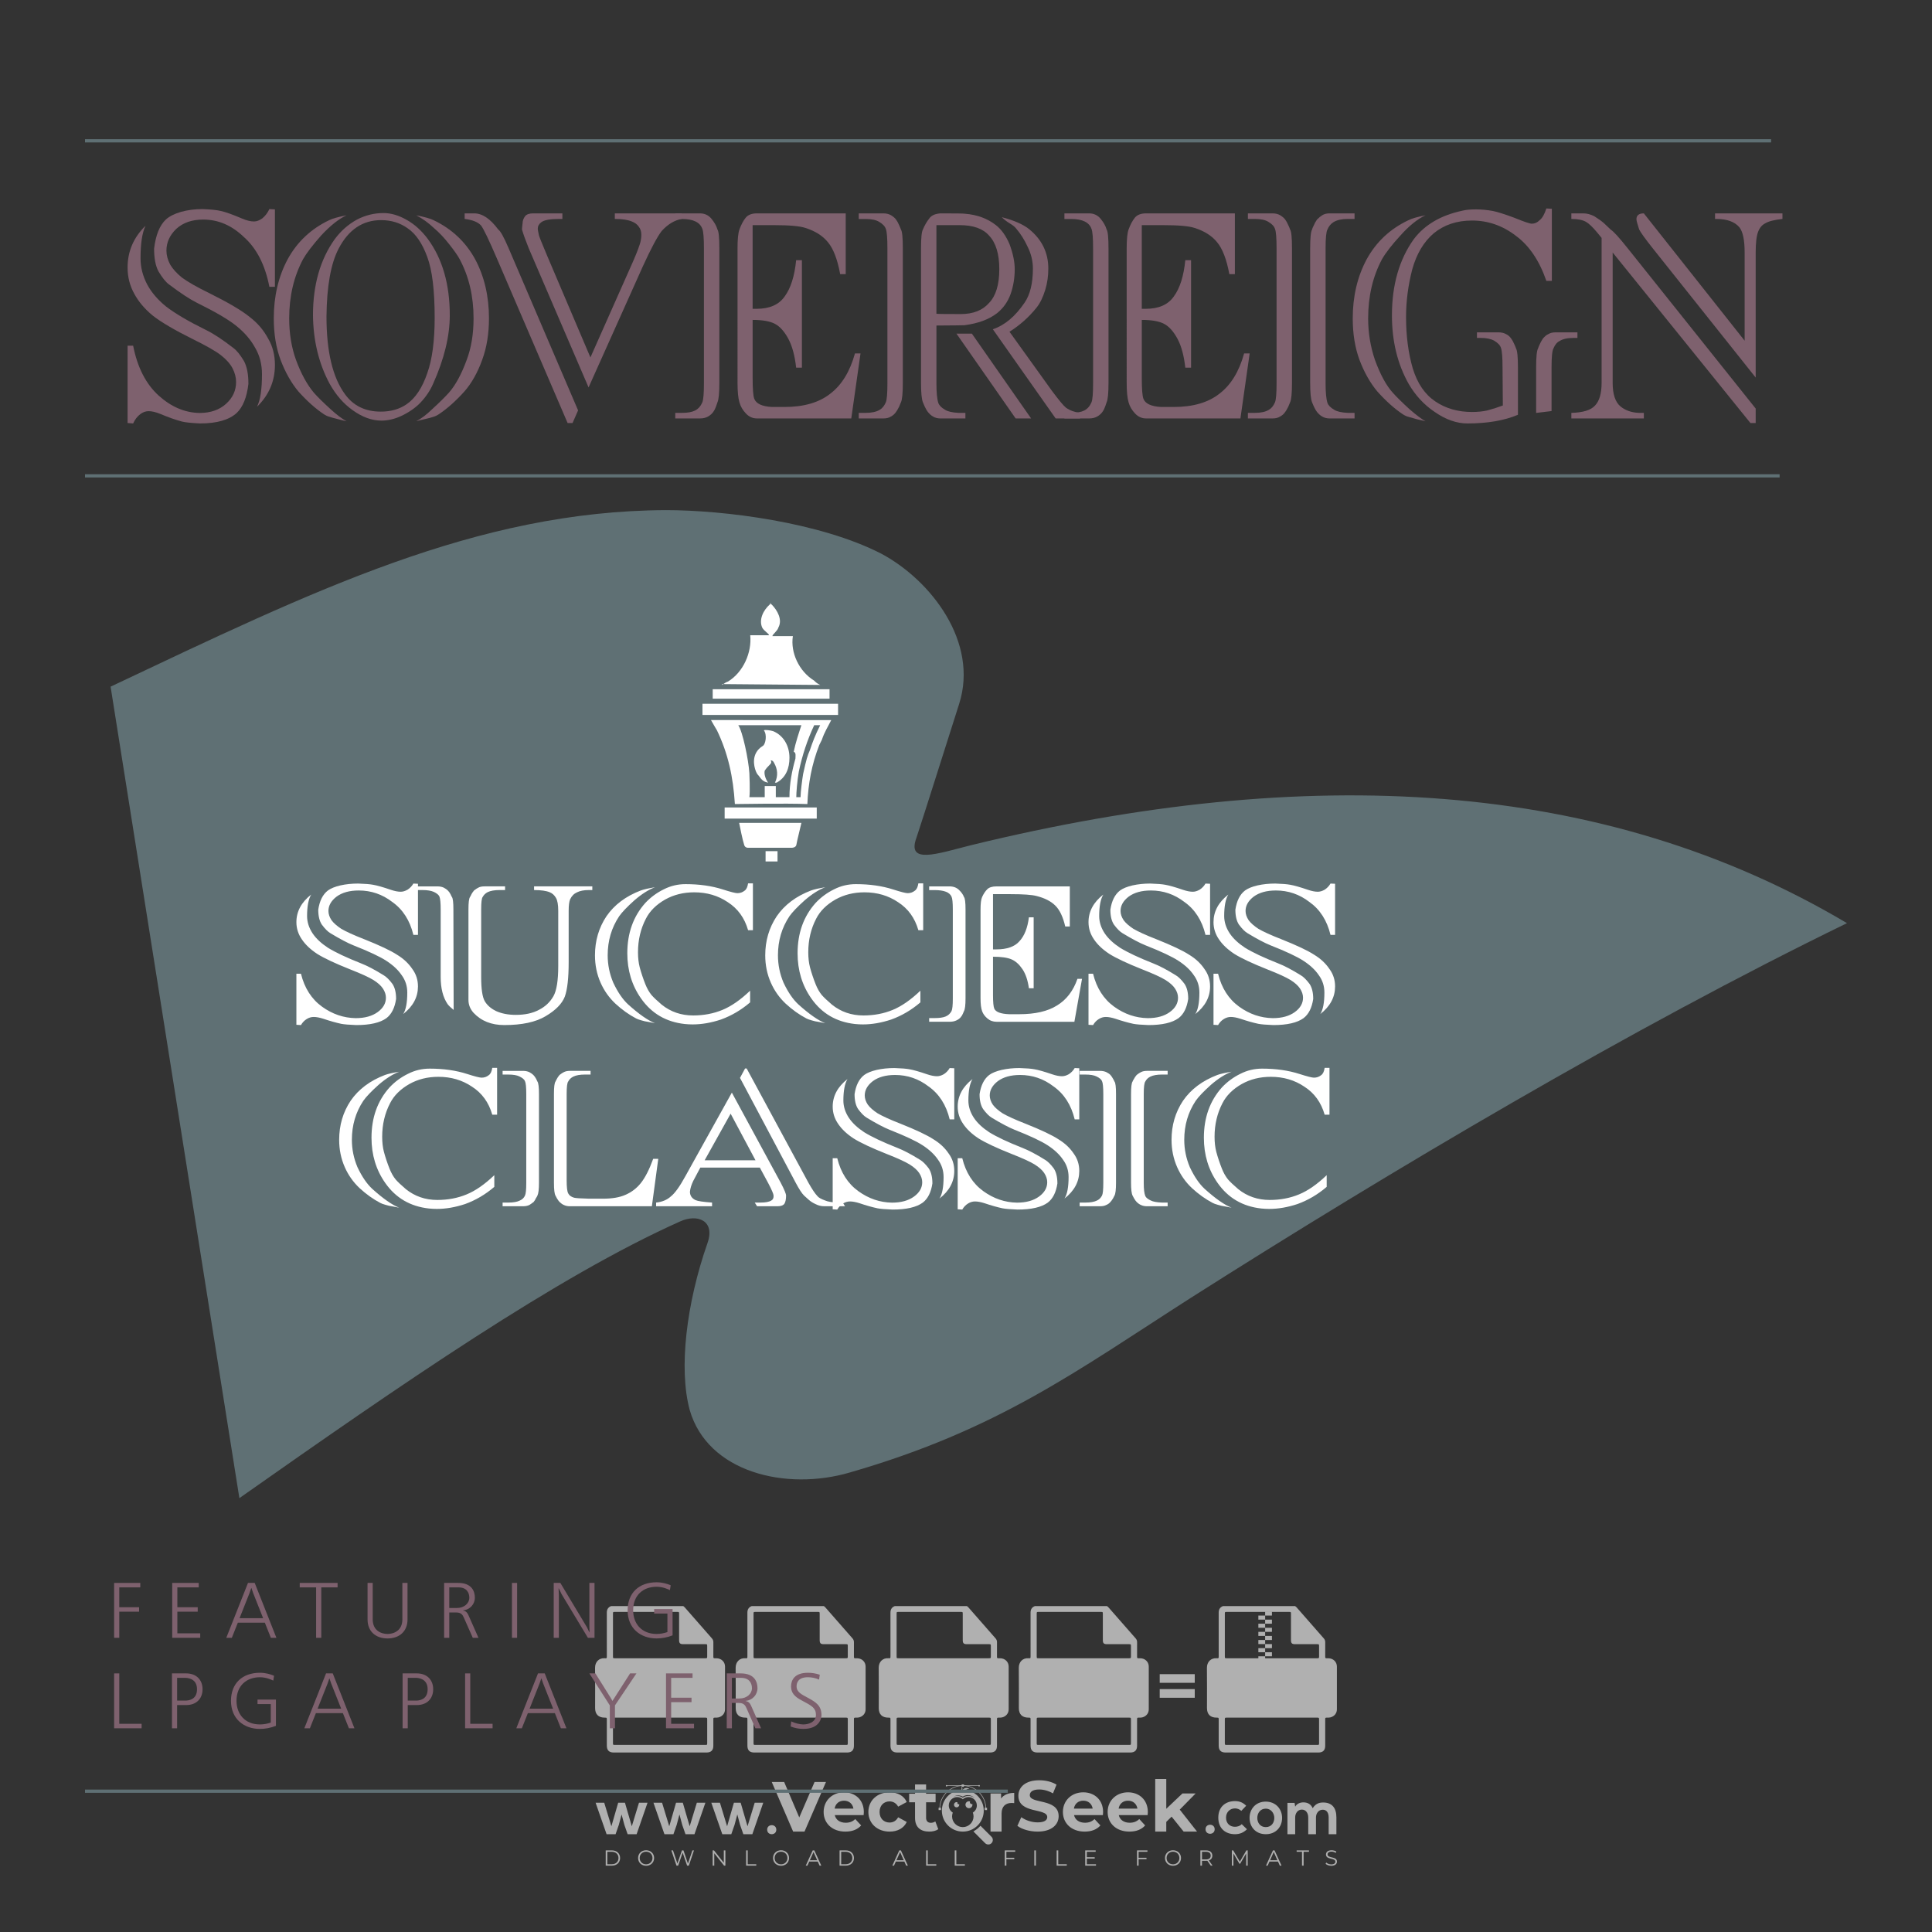 <?xml version="1.0" encoding="iso-8859-1"?>
<!-- Generator: Adobe Illustrator 24.3.0, SVG Export Plug-In . SVG Version: 6.00 Build 0)  -->
<svg version="1.1" id="Layer_1" xmlns="http://www.w3.org/2000/svg" xmlns:xlink="http://www.w3.org/1999/xlink" x="0px" y="0px"
	 viewBox="0 0 500 500" style="enable-background:new 0 0 500 500;" xml:space="preserve">
<rect x="0" y="0" width="500" height="500" fill="#333333" stroke="none"/>
<g id="watermark_1_">
	<g>
		<g id="watermark" style="opacity:0.61;">
			<g>
				<g>
					<g>
						<g>
							<polygon style="fill:#FFFFFF;" points="213.765,461.172 208.204,474.017 205.268,474.017 199.726,461.172 202.938,461.172 
								206.846,470.347 210.81,461.172 							"/>
						</g>
						<g>
							<path style="fill:#FFFFFF;" d="M223.507,469.741h-7.469c0.275,1.23,1.321,1.982,2.826,1.982c1.046,0,1.798-0.312,2.477-0.954
								l1.523,1.651c-0.917,1.046-2.294,1.597-4.074,1.597c-3.413,0-5.634-2.147-5.634-5.083c0-2.954,2.257-5.083,5.267-5.083
								c2.899,0,5.138,1.945,5.138,5.12C223.562,469.191,223.526,469.503,223.507,469.741 M216.002,468.071h4.863
								c-0.202-1.248-1.138-2.055-2.422-2.055C217.139,466.016,216.204,466.805,216.002,468.071"/>
						</g>
						<g>
							<path style="fill:#FFFFFF;" d="M224.735,468.934c0-2.973,2.294-5.083,5.505-5.083c2.074,0,3.707,0.899,4.423,2.514
								l-2.22,1.193c-0.532-0.936-1.321-1.358-2.221-1.358c-1.45,0-2.587,1.009-2.587,2.734c0,1.725,1.138,2.734,2.587,2.734
								c0.899,0,1.688-0.404,2.221-1.358l2.22,1.211c-0.716,1.578-2.349,2.495-4.423,2.495
								C227.029,474.017,224.735,471.907,224.735,468.934"/>
						</g>
						<g>
							<path style="fill:#FFFFFF;" d="M242.828,473.393c-0.587,0.422-1.45,0.624-2.331,0.624c-2.33,0-3.688-1.193-3.688-3.542
								v-4.055h-1.523v-2.202h1.523v-2.404h2.863v2.404h2.459v2.202h-2.459v4.019c0,0.844,0.458,1.303,1.229,1.303
								c0.422,0,0.844-0.128,1.156-0.367L242.828,473.393z"/>
						</g>
					</g>
					<g>
						<path style="fill:#FFFFFF;" d="M262.474,463.997v2.643c-0.238-0.018-0.422-0.037-0.642-0.037
							c-1.578,0-2.624,0.862-2.624,2.753v4.661h-2.863v-9.873h2.734v1.303C259.776,464.493,260.951,463.997,262.474,463.997"/>
					</g>
					<g>
						<path style="fill:#FFFFFF;" d="M263.299,472.53l1.009-2.239c1.083,0.789,2.697,1.339,4.239,1.339
							c1.762,0,2.477-0.587,2.477-1.376c0-2.404-7.469-0.752-7.469-5.524c0-2.184,1.762-4,5.413-4c1.615,0,3.267,0.385,4.459,1.138
							l-0.918,2.257c-1.193-0.679-2.422-1.009-3.56-1.009c-1.761,0-2.44,0.66-2.44,1.468c0,2.367,7.468,0.734,7.468,5.45
							c0,2.147-1.78,3.982-5.45,3.982C266.492,474.017,264.437,473.411,263.299,472.53"/>
					</g>
					<g>
						<path style="fill:#FFFFFF;" d="M285.428,469.741h-7.469c0.275,1.23,1.321,1.982,2.826,1.982c1.046,0,1.798-0.312,2.477-0.954
							l1.523,1.651c-0.918,1.046-2.294,1.597-4.074,1.597c-3.413,0-5.634-2.147-5.634-5.083c0-2.954,2.257-5.083,5.267-5.083
							c2.9,0,5.138,1.945,5.138,5.12C285.484,469.191,285.447,469.503,285.428,469.741 M277.923,468.071h4.863
							c-0.202-1.248-1.138-2.055-2.422-2.055C279.061,466.016,278.125,466.805,277.923,468.071"/>
					</g>
					<g>
						<path style="fill:#FFFFFF;" d="M297.007,469.741h-7.469c0.275,1.23,1.321,1.982,2.826,1.982c1.046,0,1.798-0.312,2.477-0.954
							l1.523,1.651c-0.918,1.046-2.294,1.597-4.074,1.597c-3.413,0-5.634-2.147-5.634-5.083c0-2.954,2.257-5.083,5.267-5.083
							c2.899,0,5.138,1.945,5.138,5.12C297.062,469.191,297.025,469.503,297.007,469.741 M289.501,468.071h4.863
							c-0.202-1.248-1.138-2.055-2.422-2.055C290.639,466.016,289.703,466.805,289.501,468.071"/>
					</g>
					<g>
						<polygon style="fill:#FFFFFF;" points="303.208,470.145 301.831,471.503 301.831,474.017 298.969,474.017 298.969,460.401 
							301.831,460.401 301.831,468.108 306.016,464.144 309.429,464.144 305.318,468.328 309.796,474.017 306.327,474.017 						"/>
					</g>
					<g>
						<path style="fill:#FFFFFF;" d="M256.601,475.359L256.601,475.359l-2.86-2.86c-0.435,0.508-0.953,0.943-1.534,1.284
							c-0.092,0.069-0.186,0.136-0.283,0.199l3.027,3.027c0.456,0.456,1.195,0.456,1.65,0
							C257.057,476.554,257.057,475.815,256.601,475.359"/>
					</g>
					<g>
						<path style="fill:#FFFFFF;" d="M249.984,463.244c0.221-0.173,0.495-0.281,0.797-0.281c0.042,0,0.083,0.002,0.124,0.006
							c-0.214-0.156-0.478-0.249-0.764-0.249c-0.395,0-0.744,0.18-0.981,0.458c-0.051,0-0.1,0.006-0.151,0.008
							c0.039-0.077,0.064-0.162,0.064-0.255c0-0.234-0.143-0.434-0.346-0.519c0.087,0.126,0.138,0.279,0.138,0.445
							c0,0.122-0.031,0.237-0.081,0.341c-2.811,0.201-5.03,2.539-5.03,5.4c0,2.993,2.426,5.42,5.42,5.42
							c2.993,0,5.42-2.426,5.42-5.42C254.595,465.879,252.593,463.635,249.984,463.244 M247.983,464.656
							c0.435,0,0.844,0.112,1.199,0.309c0.374-0.245,0.82-0.387,1.299-0.387c0.711,0,1.348,0.312,1.784,0.806
							c-0.435-0.379-1.004-0.61-1.627-0.61c-0.449,0-0.87,0.12-1.234,0.329c-0.079,0.046-0.156,0.096-0.229,0.15
							c-0.065-0.048-0.133-0.093-0.204-0.134c-0.369-0.219-0.8-0.344-1.26-0.344c-0.3,0-0.588,0.054-0.854,0.152
							C247.196,464.754,247.578,464.656,247.983,464.656 M251.772,469.098c0.115,0.305,0.181,0.634,0.181,0.979
							c0,1.534-1.244,2.777-2.778,2.777c-1.534,0-2.777-1.243-2.777-2.777c0-0.345,0.066-0.674,0.181-0.979
							c-0.62-0.382-1.035-1.064-1.035-1.846c0-1.197,0.971-2.168,2.168-2.168c0.565,0,1.078,0.218,1.463,0.572
							c0.386-0.354,0.899-0.572,1.464-0.572c1.197,0,2.168,0.971,2.168,2.168C252.807,468.034,252.392,468.716,251.772,469.098"/>
					</g>
					<g>
						<path style="fill:#FFFFFF;" d="M251.666,467.061c0,0.497-0.404,0.901-0.901,0.901c-0.497,0-0.901-0.404-0.901-0.901
							s0.404-0.901,0.901-0.901c0.101,0,0.197,0.017,0.287,0.047c-0.03,0.062-0.045,0.132-0.045,0.204
							c0,0.273,0.221,0.494,0.494,0.494c0.05,0,0.099-0.008,0.146-0.022C251.66,466.941,251.666,467,251.666,467.061"/>
					</g>
					<g>
						<path style="fill:#FFFFFF;" d="M248.255,467.061c0,0.376-0.305,0.681-0.681,0.681c-0.376,0-0.681-0.305-0.681-0.681
							s0.305-0.681,0.681-0.681c0.076,0,0.149,0.013,0.217,0.035c-0.023,0.047-0.034,0.1-0.034,0.155
							c0,0.206,0.167,0.374,0.374,0.374c0.038,0,0.075-0.006,0.11-0.017C248.25,466.97,248.255,467.015,248.255,467.061"/>
					</g>
					<g>
						<g>
							<g>
								<rect x="242.908" y="467.83" style="fill:#FFFFFF;" width="0.616" height="0.616"/>
							</g>
							<g>
								<rect x="254.827" y="467.83" style="fill:#FFFFFF;" width="0.616" height="0.616"/>
							</g>
							<g>
								<path style="fill:#FFFFFF;" d="M255.205,468.082h-0.14c0-3.248-2.642-5.89-5.89-5.89c-3.248,0-5.89,2.642-5.89,5.89h-0.14
									c0-1.611,0.627-3.125,1.766-4.264c1.139-1.139,2.653-1.766,4.264-1.766c1.611,0,3.125,0.627,4.264,1.766
									C254.578,464.957,255.205,466.471,255.205,468.082"/>
							</g>
						</g>
						<g>
							<rect x="248.868" y="461.814" style="fill:#FFFFFF;" width="0.616" height="0.616"/>
						</g>
						<g>
							<rect x="244.95" y="462.052" style="fill:#FFFFFF;" width="8.45" height="0.14"/>
						</g>
						<g>
							<path style="fill:#FFFFFF;" d="M245.174,462.15c0,0.108-0.088,0.196-0.196,0.196c-0.108,0-0.196-0.088-0.196-0.196
								c0-0.108,0.088-0.196,0.196-0.196C245.086,461.954,245.174,462.042,245.174,462.15"/>
						</g>
						<g>
							<path style="fill:#FFFFFF;" d="M253.596,462.15c0,0.108-0.088,0.196-0.196,0.196c-0.108,0-0.196-0.088-0.196-0.196
								c0-0.108,0.088-0.196,0.196-0.196C253.509,461.954,253.596,462.042,253.596,462.15"/>
						</g>
					</g>
				</g>
				<g>
					<path style="fill:#FFFFFF;" d="M314.356,473.409c0,1.559-2.364,1.559-2.364,0C311.993,471.851,314.356,471.851,314.356,473.409
						z"/>
				</g>
				<g>
					<g>
						<g>
							<path style="fill:#FFFFFF;" d="M161.739,466.549l1.772,6.088l1.855-6.088h2.215l-2.823,8.14h-2.33l-0.837-2.396l-0.722-2.708
								l-0.722,2.708l-0.837,2.396h-2.33l-2.839-8.14h2.231l1.855,6.088l1.756-6.088H161.739z"/>
						</g>
						<g>
							<path style="fill:#FFFFFF;" d="M176.713,466.549l1.772,6.088l1.855-6.088h2.215l-2.823,8.14h-2.33l-0.837-2.396l-0.722-2.708
								l-0.722,2.708l-0.837,2.396h-2.33l-2.839-8.14h2.231l1.855,6.088l1.756-6.088H176.713z"/>
						</g>
						<g>
							<path style="fill:#FFFFFF;" d="M191.687,466.549l1.772,6.088l1.855-6.088h2.215l-2.823,8.14h-2.33l-0.837-2.396l-0.722-2.708
								l-0.722,2.708l-0.837,2.396h-2.33l-2.839-8.14h2.231l1.855,6.088l1.756-6.088H191.687z"/>
						</g>
					</g>
					<g>
						<path style="fill:#FFFFFF;" d="M200.908,473.52c0,1.559-2.364,1.559-2.364,0C198.545,471.962,200.908,471.962,200.908,473.52z
							"/>
					</g>
					<g>
						<path style="fill:#FFFFFF;" d="M322.71,473.409c-0.935,0.919-1.919,1.28-3.117,1.28c-2.346,0-4.3-1.411-4.3-4.282
							s1.953-4.284,4.3-4.284c1.149,0,2.035,0.329,2.921,1.199l-1.264,1.329c-0.476-0.428-1.066-0.64-1.623-0.64
							c-1.346,0-2.33,0.985-2.33,2.396c0,1.542,1.05,2.362,2.297,2.362c0.64,0,1.28-0.18,1.772-0.672L322.71,473.409z"/>
					</g>
					<g>
						<path style="fill:#FFFFFF;" d="M331.805,470.472c0,2.33-1.591,4.217-4.217,4.217c-2.626,0-4.201-1.887-4.201-4.217
							c0-2.314,1.609-4.217,4.185-4.217C330.149,466.255,331.805,468.158,331.805,470.472z M325.389,470.472
							c0,1.231,0.739,2.38,2.199,2.38c1.46,0,2.199-1.149,2.199-2.38c0-1.215-0.854-2.396-2.199-2.396
							C326.144,468.077,325.389,469.258,325.389,470.472z"/>
					</g>
					<g>
						<path style="fill:#FFFFFF;" d="M338.572,474.689v-4.332c0-1.068-0.559-2.035-1.658-2.035c-1.082,0-1.722,0.967-1.722,2.035
							v4.332h-2.003v-8.107h1.855l0.148,0.985c0.426-0.82,1.362-1.116,2.133-1.116c0.969,0,1.937,0.394,2.396,1.51
							c0.723-1.149,1.658-1.478,2.708-1.478c2.297,0,3.43,1.412,3.43,3.84v4.365h-2.003v-4.365c0-1.066-0.442-1.97-1.526-1.97
							c-1.082,0-1.756,0.935-1.756,2.003v4.332H338.572z"/>
					</g>
				</g>
			</g>
		</g>
		<g style="opacity:0.61;">
			<g>
				<g>
					<path style="fill:#FFFFFF;" d="M345.988,431.299c-0.006-1.224-0.959-2.121-2.189-2.14c-0.924-0.014-0.832,0.12-0.834-0.867
						c-0.003-1.097-0.007-2.194,0.003-3.292c0.003-0.379-0.112-0.691-0.362-0.976c-2.342-2.668-4.678-5.342-7.019-8.011
						c-0.12-0.137-0.275-0.244-0.414-0.366c-6.214,0-12.427,0-18.641,0c-0.794,0.293-1.14,0.868-1.138,1.709
						c0.01,3.748,0.004,7.496,0.004,11.243c0,0.556-0.003,0.589-0.55,0.551c-1.497-0.102-2.516,0.986-2.497,2.492
						c0.044,3.476,0.013,6.953,0.014,10.429c0.001,1.58,0.867,2.443,2.45,2.449c0.582,0.002,0.582,0.002,0.582,0.6
						c0,2.219-0.001,4.438,0.001,6.657c0.001,1.192,0.58,1.771,1.768,1.771c8.013,0.001,16.027,0.001,24.04,0
						c1.168,0,1.755-0.583,1.757-1.745c0.002-2.256,0-4.512,0.001-6.768c0-0.512,0.002-0.511,0.52-0.515
						c0.271-0.002,0.541,0.008,0.809-0.058c0.996-0.246,1.69-1.044,1.694-2.069C346.003,438.696,346.005,434.997,345.988,431.299z
						 M317.537,417.162c5.337,0,10.674,0,16.01,0c0.548,0,0.554,0.007,0.554,0.561c0.001,2.243-0.001,4.486,0.001,6.73
						c0.001,0.811,0.249,1.059,1.06,1.059c1.91,0.001,3.821,0,5.731,0.001c0.458,0,0.479,0.021,0.481,0.483
						c0.003,0.887,0.002,1.775,0,2.662c-0.001,0.477-0.024,0.498-0.504,0.499c-3.895,0.001-7.79,0-11.684,0
						c-3.882,0-7.765,0-11.647,0c-0.55,0-0.552-0.001-0.552-0.561c-0.001-3.624-0.001-7.247,0-10.871
						C316.987,417.166,316.991,417.162,317.537,417.162z M340.822,451.579c-3.883,0.001-7.766,0-11.65,0c-3.871,0-7.742,0-11.613,0
						c-0.572,0-0.574-0.002-0.574-0.579c-0.001-1.997-0.001-3.994,0.001-5.991c0-0.464,0.023-0.486,0.478-0.487
						c7.803-0.001,15.607-0.001,23.41,0c0.478,0,0.499,0.02,0.499,0.503c0.002,1.997,0.001,3.994,0,5.991
						C341.375,451.574,341.37,451.579,340.822,451.579z"/>
				</g>
				<g>
					<g>
						<rect x="327.418" y="417.053" style="fill:#FFFFFF;" width="1.757" height="1.054"/>
					</g>
					<g>
						<rect x="325.662" y="418.107" style="fill:#FFFFFF;" width="1.757" height="1.054"/>
					</g>
					<g>
						<rect x="327.418" y="419.161" style="fill:#FFFFFF;" width="1.757" height="1.054"/>
					</g>
					<g>
						<rect x="325.662" y="420.215" style="fill:#FFFFFF;" width="1.757" height="1.054"/>
					</g>
					<g>
						<rect x="327.418" y="421.269" style="fill:#FFFFFF;" width="1.757" height="1.054"/>
					</g>
					<g>
						<rect x="325.662" y="422.323" style="fill:#FFFFFF;" width="1.757" height="1.054"/>
					</g>
					<g>
						<rect x="327.418" y="423.378" style="fill:#FFFFFF;" width="1.757" height="1.054"/>
					</g>
					<g>
						<rect x="325.662" y="424.432" style="fill:#FFFFFF;" width="1.757" height="1.054"/>
					</g>
					<g>
						<rect x="327.418" y="425.486" style="fill:#FFFFFF;" width="1.757" height="1.054"/>
					</g>
					<g>
						<rect x="325.662" y="426.54" style="fill:#FFFFFF;" width="1.757" height="1.054"/>
					</g>
					<g>
						<rect x="327.418" y="427.594" style="fill:#FFFFFF;" width="1.757" height="1.054"/>
					</g>
					<g>
						<rect x="325.662" y="428.648" style="fill:#FFFFFF;" width="1.757" height="1.054"/>
					</g>
				</g>
			</g>
			<g>
				<path style="fill:#FFFFFF;" d="M187.637,431.299c-0.006-1.224-0.959-2.121-2.189-2.14c-0.924-0.014-0.832,0.12-0.834-0.867
					c-0.003-1.097-0.007-2.194,0.003-3.292c0.003-0.379-0.112-0.691-0.362-0.976c-2.342-2.668-4.678-5.342-7.019-8.011
					c-0.12-0.137-0.275-0.244-0.414-0.366c-6.214,0-12.427,0-18.641,0c-0.794,0.293-1.14,0.868-1.138,1.709
					c0.01,3.748,0.004,7.496,0.004,11.243c0,0.556-0.003,0.589-0.55,0.551c-1.497-0.102-2.516,0.986-2.497,2.492
					c0.044,3.476,0.013,6.953,0.014,10.429c0.001,1.58,0.867,2.443,2.45,2.449c0.582,0.002,0.582,0.002,0.582,0.6
					c0,2.219-0.001,4.438,0.001,6.657c0.001,1.192,0.58,1.771,1.768,1.771c8.013,0.001,16.027,0.001,24.04,0
					c1.168,0,1.755-0.583,1.757-1.745c0.002-2.256,0-4.512,0.001-6.768c0-0.512,0.002-0.511,0.52-0.515
					c0.271-0.002,0.541,0.008,0.809-0.058c0.996-0.246,1.69-1.044,1.694-2.069C187.652,438.696,187.655,434.997,187.637,431.299z
					 M159.187,417.162c5.337,0,10.674,0,16.01,0c0.548,0,0.554,0.007,0.554,0.561c0.001,2.243-0.001,4.486,0.001,6.73
					c0.001,0.811,0.249,1.059,1.06,1.059c1.91,0.001,3.821,0,5.731,0.001c0.458,0,0.479,0.021,0.481,0.483
					c0.003,0.887,0.002,1.775,0,2.662c-0.001,0.477-0.024,0.498-0.504,0.499c-3.895,0.001-7.79,0-11.684,0
					c-3.882,0-7.765,0-11.647,0c-0.55,0-0.552-0.001-0.552-0.561c-0.001-3.624-0.001-7.247,0-10.871
					C158.636,417.166,158.64,417.162,159.187,417.162z M182.472,451.579c-3.883,0.001-7.766,0-11.65,0c-3.871,0-7.742,0-11.613,0
					c-0.572,0-0.574-0.002-0.574-0.579c-0.001-1.997-0.001-3.994,0.001-5.991c0-0.464,0.023-0.486,0.478-0.487
					c7.803-0.001,15.607-0.001,23.41,0c0.478,0,0.499,0.02,0.499,0.503c0.002,1.997,0.001,3.994,0,5.991
					C183.024,451.574,183.019,451.579,182.472,451.579z"/>
			</g>
			<g>
				<path style="fill:#FFFFFF;" d="M159.779,440.669v-7.897h2.779c0.375,0,0.726,0.061,1.053,0.182
					c0.327,0.121,0.612,0.292,0.855,0.513c0.242,0.221,0.434,0.483,0.573,0.789c0.14,0.305,0.21,0.642,0.21,1.009
					c0,0.375-0.07,0.715-0.21,1.02c-0.14,0.305-0.331,0.568-0.573,0.789c-0.243,0.221-0.528,0.392-0.855,0.513
					c-0.327,0.121-0.678,0.182-1.053,0.182h-1.29v2.901H159.779z M162.58,436.356c0.39,0,0.684-0.111,0.882-0.331
					c0.199-0.22,0.298-0.474,0.298-0.761c0-0.14-0.024-0.276-0.072-0.408c-0.048-0.132-0.121-0.248-0.221-0.347
					c-0.099-0.099-0.223-0.178-0.37-0.237c-0.147-0.059-0.32-0.089-0.518-0.089h-1.312v2.173H162.58z"/>
				<path style="fill:#FFFFFF;" d="M166.308,432.771h1.731l3.177,5.294h0.088l-0.088-1.522v-3.772h1.478v7.897h-1.566l-3.353-5.592
					h-0.088l0.088,1.522v4.07h-1.467V432.771z"/>
				<path style="fill:#FFFFFF;" d="M177.922,436.334h3.872c0.022,0.089,0.04,0.195,0.055,0.32c0.014,0.125,0.022,0.25,0.022,0.375
					c0,0.507-0.077,0.985-0.231,1.434c-0.154,0.449-0.397,0.849-0.728,1.202c-0.353,0.375-0.776,0.666-1.268,0.871
					c-0.493,0.206-1.055,0.309-1.688,0.309c-0.574,0-1.114-0.103-1.622-0.309c-0.507-0.206-0.948-0.492-1.323-0.86
					c-0.375-0.367-0.673-0.803-0.894-1.307c-0.221-0.504-0.331-1.053-0.331-1.649c0-0.595,0.11-1.145,0.331-1.649
					c0.221-0.504,0.518-0.939,0.894-1.307c0.375-0.367,0.816-0.654,1.323-0.86c0.507-0.206,1.048-0.309,1.622-0.309
					c0.64,0,1.211,0.11,1.715,0.331c0.504,0.221,0.935,0.526,1.296,0.915l-1.025,1.004c-0.258-0.272-0.544-0.48-0.861-0.623
					c-0.316-0.143-0.695-0.215-1.136-0.215c-0.361,0-0.703,0.065-1.026,0.193c-0.324,0.129-0.607,0.311-0.85,0.546
					c-0.242,0.235-0.436,0.52-0.579,0.855c-0.143,0.335-0.215,0.708-0.215,1.119c0,0.412,0.072,0.785,0.215,1.12
					c0.143,0.335,0.338,0.62,0.584,0.855c0.246,0.235,0.531,0.418,0.855,0.546c0.323,0.129,0.669,0.193,1.037,0.193
					c0.419,0,0.773-0.061,1.064-0.182c0.29-0.121,0.538-0.278,0.744-0.469c0.148-0.132,0.275-0.3,0.381-0.502
					c0.106-0.202,0.189-0.428,0.248-0.678h-2.482V436.334z"/>
			</g>
			<g>
				<path style="fill:#FFFFFF;" d="M224.019,431.299c-0.006-1.224-0.959-2.121-2.189-2.14c-0.924-0.014-0.832,0.12-0.834-0.867
					c-0.003-1.097-0.007-2.194,0.003-3.292c0.003-0.379-0.112-0.691-0.362-0.976c-2.342-2.668-4.678-5.342-7.019-8.011
					c-0.12-0.137-0.275-0.244-0.414-0.366c-6.214,0-12.427,0-18.641,0c-0.794,0.293-1.14,0.868-1.138,1.709
					c0.01,3.748,0.004,7.496,0.004,11.243c0,0.556-0.003,0.589-0.55,0.551c-1.497-0.102-2.516,0.986-2.497,2.492
					c0.044,3.476,0.013,6.953,0.014,10.429c0.001,1.58,0.867,2.443,2.45,2.449c0.582,0.002,0.582,0.002,0.582,0.6
					c0,2.219-0.001,4.438,0.001,6.657c0.001,1.192,0.58,1.771,1.768,1.771c8.013,0.001,16.027,0.001,24.04,0
					c1.168,0,1.755-0.583,1.757-1.745c0.002-2.256,0-4.512,0.001-6.768c0-0.512,0.002-0.511,0.52-0.515
					c0.271-0.002,0.541,0.008,0.809-0.058c0.997-0.246,1.69-1.044,1.694-2.069C224.034,438.696,224.036,434.997,224.019,431.299z
					 M195.568,417.162c5.337,0,10.674,0,16.01,0c0.548,0,0.554,0.007,0.554,0.561c0.001,2.243-0.001,4.486,0.001,6.73
					c0.001,0.811,0.249,1.059,1.06,1.059c1.91,0.001,3.821,0,5.731,0.001c0.458,0,0.479,0.021,0.481,0.483
					c0.003,0.887,0.002,1.775,0,2.662c-0.001,0.477-0.024,0.498-0.504,0.499c-3.895,0.001-7.79,0-11.684,0
					c-3.882,0-7.765,0-11.647,0c-0.55,0-0.552-0.001-0.552-0.561c-0.001-3.624-0.001-7.247,0-10.871
					C195.018,417.166,195.022,417.162,195.568,417.162z M218.854,451.579c-3.883,0.001-7.766,0-11.65,0c-3.871,0-7.742,0-11.613,0
					c-0.572,0-0.574-0.002-0.574-0.579c-0.001-1.997-0.001-3.994,0.001-5.991c0-0.464,0.023-0.486,0.478-0.487
					c7.803-0.001,15.607-0.001,23.41,0c0.478,0,0.499,0.02,0.499,0.503c0.002,1.997,0.001,3.994,0,5.991
					C219.406,451.574,219.401,451.579,218.854,451.579z"/>
			</g>
			<g>
				<path style="fill:#FFFFFF;" d="M205.111,432.771h1.699l2.967,7.897h-1.644l-0.651-1.886h-3.044l-0.651,1.886h-1.643
					L205.111,432.771z M206.997,437.415l-0.706-1.974l-0.287-0.96h-0.088l-0.287,0.96l-0.706,1.974H206.997z"/>
				<path style="fill:#FFFFFF;" d="M211.331,434.536c-0.125,0-0.245-0.024-0.359-0.072c-0.114-0.048-0.213-0.114-0.298-0.199
					c-0.084-0.084-0.151-0.182-0.198-0.292c-0.048-0.11-0.072-0.232-0.072-0.364s0.024-0.254,0.072-0.364
					c0.048-0.11,0.114-0.208,0.198-0.292c0.084-0.084,0.184-0.151,0.298-0.198c0.114-0.048,0.233-0.072,0.359-0.072
					c0.257,0,0.478,0.09,0.662,0.27c0.184,0.181,0.276,0.399,0.276,0.656s-0.092,0.476-0.276,0.656
					C211.809,434.446,211.589,434.536,211.331,434.536z M210.615,440.669v-5.404h1.445v5.404H210.615z"/>
			</g>
			<g>
				<path style="fill:#FFFFFF;" d="M261.044,431.299c-0.006-1.224-0.959-2.121-2.189-2.14c-0.924-0.014-0.832,0.12-0.834-0.867
					c-0.003-1.097-0.007-2.194,0.003-3.292c0.003-0.379-0.112-0.691-0.362-0.976c-2.342-2.668-4.678-5.342-7.019-8.011
					c-0.12-0.137-0.275-0.244-0.414-0.366c-6.214,0-12.427,0-18.641,0c-0.794,0.293-1.14,0.868-1.138,1.709
					c0.01,3.748,0.004,7.496,0.004,11.243c0,0.556-0.003,0.589-0.55,0.551c-1.497-0.102-2.516,0.986-2.497,2.492
					c0.044,3.476,0.013,6.953,0.014,10.429c0.001,1.58,0.867,2.443,2.45,2.449c0.582,0.002,0.582,0.002,0.582,0.6
					c0,2.219-0.001,4.438,0.001,6.657c0.001,1.192,0.58,1.771,1.768,1.771c8.013,0.001,16.027,0.001,24.04,0
					c1.168,0,1.755-0.583,1.757-1.745c0.002-2.256,0-4.512,0.001-6.768c0-0.512,0.002-0.511,0.52-0.515
					c0.271-0.002,0.541,0.008,0.809-0.058c0.996-0.246,1.69-1.044,1.694-2.069C261.059,438.696,261.061,434.997,261.044,431.299z
					 M232.593,417.162c5.337,0,10.674,0,16.01,0c0.548,0,0.554,0.007,0.554,0.561c0.001,2.243-0.001,4.486,0.001,6.73
					c0.001,0.811,0.249,1.059,1.06,1.059c1.91,0.001,3.821,0,5.731,0.001c0.458,0,0.479,0.021,0.481,0.483
					c0.003,0.887,0.002,1.775,0,2.662c-0.001,0.477-0.024,0.498-0.504,0.499c-3.895,0.001-7.79,0-11.684,0
					c-3.882,0-7.765,0-11.647,0c-0.55,0-0.552-0.001-0.552-0.561c-0.001-3.624-0.001-7.247,0-10.871
					C232.042,417.166,232.047,417.162,232.593,417.162z M255.878,451.579c-3.883,0.001-7.766,0-11.65,0c-3.871,0-7.742,0-11.613,0
					c-0.572,0-0.574-0.002-0.574-0.579c-0.001-1.997-0.001-3.994,0.001-5.991c0-0.464,0.023-0.486,0.478-0.487
					c7.803-0.001,15.607-0.001,23.41,0c0.478,0,0.499,0.02,0.499,0.503c0.002,1.997,0.001,3.994,0,5.991
					C256.431,451.574,256.426,451.579,255.878,451.579z"/>
			</g>
			<g>
				<path style="fill:#FFFFFF;" d="M236.361,440.845c-0.338,0-0.662-0.048-0.971-0.143c-0.309-0.095-0.592-0.239-0.849-0.43
					c-0.257-0.191-0.481-0.425-0.673-0.7c-0.191-0.276-0.342-0.597-0.452-0.965l1.401-0.551c0.103,0.397,0.283,0.726,0.54,0.987
					c0.257,0.261,0.596,0.392,1.015,0.392c0.154,0,0.303-0.02,0.447-0.061c0.143-0.04,0.272-0.099,0.386-0.176
					s0.204-0.175,0.27-0.292c0.066-0.118,0.099-0.254,0.099-0.408c0-0.147-0.026-0.279-0.077-0.397
					c-0.051-0.117-0.138-0.227-0.259-0.331c-0.121-0.103-0.28-0.202-0.475-0.298c-0.195-0.095-0.435-0.195-0.722-0.298l-0.485-0.176
					c-0.213-0.073-0.429-0.173-0.645-0.298c-0.217-0.125-0.413-0.276-0.59-0.452c-0.177-0.176-0.322-0.384-0.436-0.623
					c-0.114-0.239-0.171-0.509-0.171-0.81c0-0.309,0.06-0.597,0.182-0.866c0.121-0.268,0.294-0.503,0.518-0.706
					c0.224-0.202,0.492-0.36,0.805-0.474s0.66-0.171,1.042-0.171c0.397,0,0.74,0.053,1.031,0.16
					c0.291,0.107,0.537,0.243,0.739,0.408c0.202,0.165,0.366,0.348,0.491,0.546c0.125,0.199,0.217,0.386,0.276,0.563l-1.312,0.551
					c-0.074-0.221-0.208-0.419-0.402-0.596c-0.195-0.176-0.462-0.265-0.8-0.265c-0.324,0-0.592,0.075-0.805,0.226
					c-0.213,0.151-0.32,0.348-0.32,0.59c0,0.235,0.103,0.436,0.309,0.601c0.206,0.165,0.533,0.325,0.982,0.48l0.497,0.165
					c0.316,0.111,0.605,0.237,0.866,0.381c0.261,0.143,0.485,0.314,0.673,0.513c0.187,0.199,0.331,0.425,0.43,0.678
					c0.1,0.254,0.149,0.546,0.149,0.877c0,0.412-0.083,0.767-0.248,1.064c-0.165,0.298-0.377,0.542-0.634,0.734
					c-0.258,0.191-0.548,0.335-0.872,0.43C236.986,440.797,236.67,440.845,236.361,440.845z"/>
				<path style="fill:#FFFFFF;" d="M239.516,432.771h1.61l1.633,4.754l0.287,1.015h0.088l0.309-1.015l1.699-4.754h1.61l-2.879,7.897
					h-1.566L239.516,432.771z"/>
				<path style="fill:#FFFFFF;" d="M251.097,436.334h3.871c0.022,0.089,0.04,0.195,0.055,0.32c0.015,0.125,0.023,0.25,0.023,0.375
					c0,0.507-0.078,0.985-0.232,1.434c-0.154,0.449-0.397,0.849-0.728,1.202c-0.353,0.375-0.775,0.666-1.268,0.871
					c-0.493,0.206-1.055,0.309-1.688,0.309c-0.574,0-1.114-0.103-1.621-0.309c-0.507-0.206-0.949-0.492-1.324-0.86
					c-0.375-0.367-0.673-0.803-0.894-1.307c-0.22-0.504-0.331-1.053-0.331-1.649c0-0.595,0.11-1.145,0.331-1.649
					c0.221-0.504,0.518-0.939,0.894-1.307c0.375-0.367,0.816-0.654,1.324-0.86c0.507-0.206,1.047-0.309,1.621-0.309
					c0.64,0,1.211,0.11,1.715,0.331c0.504,0.221,0.936,0.526,1.296,0.915l-1.026,1.004c-0.257-0.272-0.544-0.48-0.861-0.623
					c-0.316-0.143-0.694-0.215-1.136-0.215c-0.36,0-0.702,0.065-1.026,0.193c-0.323,0.129-0.607,0.311-0.849,0.546
					c-0.243,0.235-0.436,0.52-0.579,0.855c-0.143,0.335-0.215,0.708-0.215,1.119c0,0.412,0.072,0.785,0.215,1.12
					c0.143,0.335,0.338,0.62,0.585,0.855c0.246,0.235,0.531,0.418,0.854,0.546c0.324,0.129,0.669,0.193,1.037,0.193
					c0.419,0,0.774-0.061,1.064-0.182c0.29-0.121,0.539-0.278,0.745-0.469c0.147-0.132,0.274-0.3,0.38-0.502
					c0.107-0.202,0.189-0.428,0.248-0.678h-2.482V436.334z"/>
			</g>
			<g>
				<path style="fill:#FFFFFF;" d="M297.3,431.299c-0.006-1.224-0.959-2.121-2.189-2.14c-0.924-0.014-0.832,0.12-0.834-0.867
					c-0.003-1.097-0.007-2.194,0.003-3.292c0.003-0.379-0.112-0.691-0.362-0.976c-2.342-2.668-4.678-5.342-7.019-8.011
					c-0.12-0.137-0.275-0.244-0.414-0.366c-6.214,0-12.427,0-18.641,0c-0.794,0.293-1.14,0.868-1.138,1.709
					c0.01,3.748,0.004,7.496,0.004,11.243c0,0.556-0.003,0.589-0.55,0.551c-1.497-0.102-2.516,0.986-2.497,2.492
					c0.044,3.476,0.013,6.953,0.014,10.429c0.001,1.58,0.867,2.443,2.45,2.449c0.582,0.002,0.582,0.002,0.582,0.6
					c0,2.219-0.001,4.438,0.001,6.657c0.001,1.192,0.58,1.771,1.768,1.771c8.013,0.001,16.027,0.001,24.04,0
					c1.168,0,1.755-0.583,1.757-1.745c0.002-2.256,0-4.512,0.001-6.768c0-0.512,0.002-0.511,0.52-0.515
					c0.271-0.002,0.541,0.008,0.809-0.058c0.996-0.246,1.69-1.044,1.694-2.069C297.315,438.696,297.318,434.997,297.3,431.299z
					 M268.85,417.162c5.337,0,10.674,0,16.01,0c0.548,0,0.554,0.007,0.554,0.561c0.001,2.243-0.001,4.486,0.001,6.73
					c0.001,0.811,0.249,1.059,1.06,1.059c1.91,0.001,3.821,0,5.731,0.001c0.458,0,0.479,0.021,0.481,0.483
					c0.003,0.887,0.002,1.775,0,2.662c-0.001,0.477-0.024,0.498-0.504,0.499c-3.895,0.001-7.79,0-11.684,0
					c-3.882,0-7.765,0-11.647,0c-0.55,0-0.552-0.001-0.552-0.561c-0.001-3.624-0.001-7.247,0-10.871
					C268.299,417.166,268.303,417.162,268.85,417.162z M292.135,451.579c-3.883,0.001-7.766,0-11.65,0c-3.871,0-7.742,0-11.613,0
					c-0.572,0-0.574-0.002-0.574-0.579c-0.001-1.997-0.001-3.994,0.001-5.991c0-0.464,0.023-0.486,0.478-0.487
					c7.803-0.001,15.607-0.001,23.41,0c0.478,0,0.499,0.02,0.499,0.503c0.001,1.997,0.001,3.994,0,5.991
					C292.687,451.574,292.682,451.579,292.135,451.579z"/>
			</g>
			<g>
				<path style="fill:#FFFFFF;" d="M272.966,434.183v1.831h3.165v1.412h-3.165v1.831h3.518v1.412h-5.007v-7.897h5.007v1.412H272.966
					z"/>
				<path style="fill:#FFFFFF;" d="M277.852,440.669v-7.897h2.779c0.375,0,0.726,0.061,1.053,0.182
					c0.327,0.121,0.612,0.292,0.855,0.513c0.243,0.221,0.434,0.483,0.574,0.789c0.14,0.305,0.209,0.642,0.209,1.009
					c0,0.375-0.07,0.715-0.209,1.02c-0.14,0.305-0.331,0.568-0.574,0.789c-0.243,0.221-0.528,0.392-0.855,0.513
					c-0.327,0.121-0.678,0.182-1.053,0.182h-1.29v2.901H277.852z M280.653,436.356c0.389,0,0.684-0.111,0.882-0.331
					c0.199-0.22,0.298-0.474,0.298-0.761c0-0.14-0.024-0.276-0.072-0.408c-0.048-0.132-0.121-0.248-0.221-0.347
					c-0.099-0.099-0.222-0.178-0.37-0.237c-0.147-0.059-0.32-0.089-0.518-0.089h-1.312v2.173H280.653z"/>
				<path style="fill:#FFFFFF;" d="M286.797,440.845c-0.338,0-0.662-0.048-0.971-0.143c-0.309-0.095-0.592-0.239-0.849-0.43
					c-0.257-0.191-0.482-0.425-0.673-0.7c-0.191-0.276-0.342-0.597-0.452-0.965l1.401-0.551c0.103,0.397,0.283,0.726,0.541,0.987
					c0.257,0.261,0.595,0.392,1.015,0.392c0.154,0,0.303-0.02,0.447-0.061c0.143-0.04,0.272-0.099,0.386-0.176
					c0.114-0.077,0.204-0.175,0.27-0.292c0.066-0.118,0.1-0.254,0.1-0.408c0-0.147-0.026-0.279-0.077-0.397
					c-0.051-0.117-0.138-0.227-0.259-0.331c-0.121-0.103-0.279-0.202-0.474-0.298c-0.195-0.095-0.436-0.195-0.723-0.298
					l-0.485-0.176c-0.213-0.073-0.428-0.173-0.645-0.298c-0.217-0.125-0.414-0.276-0.59-0.452c-0.176-0.176-0.322-0.384-0.436-0.623
					c-0.114-0.239-0.171-0.509-0.171-0.81c0-0.309,0.061-0.597,0.182-0.866c0.121-0.268,0.294-0.503,0.518-0.706
					c0.224-0.202,0.493-0.36,0.805-0.474c0.312-0.114,0.66-0.171,1.042-0.171c0.397,0,0.741,0.053,1.031,0.16
					c0.29,0.107,0.537,0.243,0.739,0.408c0.202,0.165,0.365,0.348,0.491,0.546c0.125,0.199,0.217,0.386,0.276,0.563l-1.312,0.551
					c-0.074-0.221-0.208-0.419-0.403-0.596c-0.195-0.176-0.462-0.265-0.799-0.265c-0.324,0-0.592,0.075-0.805,0.226
					c-0.213,0.151-0.32,0.348-0.32,0.59c0,0.235,0.103,0.436,0.309,0.601c0.206,0.165,0.533,0.325,0.982,0.48l0.496,0.165
					c0.316,0.111,0.605,0.237,0.866,0.381c0.261,0.143,0.485,0.314,0.673,0.513c0.187,0.199,0.331,0.425,0.43,0.678
					c0.099,0.254,0.149,0.546,0.149,0.877c0,0.412-0.083,0.767-0.248,1.064c-0.165,0.298-0.377,0.542-0.634,0.734
					c-0.258,0.191-0.548,0.335-0.872,0.43C287.422,440.797,287.105,440.845,286.797,440.845z"/>
			</g>
			<g>
				<path style="fill:#FFFFFF;" d="M321.394,439.168l4.004-4.985h-3.827v-1.412h5.559v1.5l-3.96,4.985h4.004v1.412h-5.779V439.168z"
					/>
				<path style="fill:#FFFFFF;" d="M328.409,432.771h1.489v7.897h-1.489V432.771z"/>
				<path style="fill:#FFFFFF;" d="M331.486,440.669v-7.897h2.779c0.375,0,0.726,0.061,1.053,0.182
					c0.327,0.121,0.612,0.292,0.855,0.513s0.434,0.483,0.574,0.789c0.14,0.305,0.209,0.642,0.209,1.009
					c0,0.375-0.07,0.715-0.209,1.02c-0.14,0.305-0.331,0.568-0.574,0.789c-0.243,0.221-0.528,0.392-0.855,0.513
					c-0.327,0.121-0.678,0.182-1.053,0.182h-1.29v2.901H331.486z M334.288,436.356c0.389,0,0.684-0.111,0.882-0.331
					c0.199-0.22,0.298-0.474,0.298-0.761c0-0.14-0.024-0.276-0.072-0.408c-0.048-0.132-0.121-0.248-0.221-0.347
					c-0.099-0.099-0.222-0.178-0.37-0.237c-0.147-0.059-0.32-0.089-0.518-0.089h-1.312v2.173H334.288z"/>
			</g>
		</g>
		<g style="opacity:0.61;">
			<path style="fill:#FFFFFF;" d="M300.133,433.27h9.067v2.242h-9.067V433.27z M300.133,437.136h9.067v2.243h-9.067V437.136z"/>
		</g>
	</g>
	<g style="opacity:0.61;">
		<path style="fill:#FFFFFF;" d="M156.756,478.878h1.607c1.263,0,2.114,0.812,2.114,1.974c0,1.161-0.851,1.973-2.114,1.973h-1.607
			V478.878z M158.34,482.464c1.049,0,1.725-0.665,1.725-1.612c0-0.947-0.677-1.613-1.725-1.613h-1.167v3.225H158.34z"/>
		<path style="fill:#FFFFFF;" d="M165.139,480.851c0-1.15,0.879-2.007,2.075-2.007c1.184,0,2.069,0.851,2.069,2.007
			c0,1.156-0.885,2.007-2.069,2.007C166.019,482.858,165.139,482.002,165.139,480.851z M168.866,480.851
			c0-0.942-0.705-1.635-1.652-1.635c-0.953,0-1.663,0.693-1.663,1.635c0,0.941,0.71,1.635,1.663,1.635
			C168.162,482.486,168.866,481.793,168.866,480.851z"/>
		<path style="fill:#FFFFFF;" d="M179.596,478.878l-1.331,3.947h-0.44l-1.156-3.366l-1.161,3.366h-0.434l-1.331-3.947h0.429
			l1.139,3.394l1.178-3.394h0.389l1.161,3.411l1.156-3.411H179.596z"/>
		<path style="fill:#FFFFFF;" d="M187.731,478.878v3.947h-0.344l-2.537-3.202v3.202h-0.417v-3.947h0.344l2.543,3.203v-3.203H187.731
			z"/>
		<path style="fill:#FFFFFF;" d="M193.093,478.878h0.417v3.586h2.21v0.361h-2.627V478.878z"/>
		<path style="fill:#FFFFFF;" d="M200.061,480.851c0-1.15,0.879-2.007,2.075-2.007c1.184,0,2.069,0.851,2.069,2.007
			c0,1.156-0.885,2.007-2.069,2.007C200.941,482.858,200.061,482.002,200.061,480.851z M203.788,480.851
			c0-0.942-0.705-1.635-1.652-1.635c-0.953,0-1.663,0.693-1.663,1.635c0,0.941,0.71,1.635,1.663,1.635
			C203.083,482.486,203.788,481.793,203.788,480.851z"/>
		<path style="fill:#FFFFFF;" d="M211.636,481.77h-2.199l-0.474,1.054h-0.434l1.804-3.947h0.412l1.804,3.947h-0.44L211.636,481.77z
			 M211.484,481.432l-0.947-2.12l-0.947,2.12H211.484z"/>
		<path style="fill:#FFFFFF;" d="M217.28,478.878h1.607c1.263,0,2.114,0.812,2.114,1.974c0,1.161-0.851,1.973-2.114,1.973h-1.607
			V478.878z M218.864,482.464c1.049,0,1.725-0.665,1.725-1.612c0-0.947-0.677-1.613-1.725-1.613h-1.167v3.225H218.864z"/>
		<path style="fill:#FFFFFF;" d="M234.041,481.77h-2.199l-0.474,1.054h-0.434l1.804-3.947h0.412l1.804,3.947h-0.44L234.041,481.77z
			 M233.889,481.432l-0.947-2.12l-0.947,2.12H233.889z"/>
		<path style="fill:#FFFFFF;" d="M239.685,478.878h0.417v3.586h2.21v0.361h-2.627V478.878z"/>
		<path style="fill:#FFFFFF;" d="M247.082,478.878h0.417v3.586h2.21v0.361h-2.627V478.878z"/>
		<path style="fill:#FFFFFF;" d="M260.449,479.239v1.551h2.041v0.361h-2.041v1.675h-0.417v-3.947h2.706v0.361H260.449z"/>
		<path style="fill:#FFFFFF;" d="M267.678,478.878h0.417v3.947h-0.417V478.878z"/>
		<path style="fill:#FFFFFF;" d="M273.456,478.878h0.417v3.586h2.21v0.361h-2.627V478.878z"/>
		<path style="fill:#FFFFFF;" d="M283.644,482.464v0.361h-2.791v-3.947h2.706v0.361h-2.289v1.404h2.041v0.355h-2.041v1.466H283.644z
			"/>
		<path style="fill:#FFFFFF;" d="M294.672,479.239v1.551h2.041v0.361h-2.041v1.675h-0.417v-3.947h2.706v0.361H294.672z"/>
		<path style="fill:#FFFFFF;" d="M301.5,480.851c0-1.15,0.879-2.007,2.075-2.007c1.184,0,2.069,0.851,2.069,2.007
			c0,1.156-0.885,2.007-2.069,2.007C302.379,482.858,301.5,482.002,301.5,480.851z M305.226,480.851
			c0-0.942-0.705-1.635-1.652-1.635c-0.953,0-1.663,0.693-1.663,1.635c0,0.941,0.71,1.635,1.663,1.635
			C304.522,482.486,305.226,481.793,305.226,480.851z"/>
		<path style="fill:#FFFFFF;" d="M313.351,482.825l-0.902-1.269c-0.102,0.011-0.203,0.017-0.316,0.017h-1.06v1.252h-0.417v-3.947
			h1.477c1.004,0,1.613,0.507,1.613,1.353c0,0.62-0.327,1.054-0.902,1.24l0.964,1.353H313.351z M313.328,480.231
			c0-0.632-0.417-0.992-1.207-0.992h-1.048v1.979h1.048C312.911,481.218,313.328,480.851,313.328,480.231z"/>
		<path style="fill:#FFFFFF;" d="M322.907,478.878v3.947h-0.4v-3.158l-1.551,2.656h-0.197l-1.551-2.639v3.14h-0.4v-3.947h0.344
			l1.714,2.926l1.697-2.926H322.907z"/>
		<path style="fill:#FFFFFF;" d="M330.744,481.77h-2.199l-0.473,1.054h-0.434l1.804-3.947h0.411l1.804,3.947h-0.44L330.744,481.77z
			 M330.592,481.432l-0.947-2.12l-0.947,2.12H330.592z"/>
		<path style="fill:#FFFFFF;" d="M336.957,479.239h-1.387v-0.361h3.192v0.361h-1.387v3.586h-0.417V479.239z"/>
		<path style="fill:#FFFFFF;" d="M343.063,482.346l0.164-0.321c0.282,0.276,0.784,0.479,1.302,0.479c0.739,0,1.06-0.31,1.06-0.699
			c0-1.083-2.43-0.417-2.43-1.877c0-0.581,0.451-1.083,1.455-1.083c0.446,0,0.908,0.13,1.224,0.35l-0.141,0.333
			c-0.338-0.22-0.733-0.327-1.083-0.327c-0.722,0-1.043,0.321-1.043,0.716c0,1.083,2.43,0.429,2.43,1.866
			c0,0.581-0.462,1.077-1.472,1.077C343.937,482.858,343.356,482.65,343.063,482.346z"/>
	</g>
</g>
<g>
</g>
<g>
	<path style="fill-rule:evenodd;clip-rule:evenodd;fill:#7E616E;" d="M37.66,58.425c-0.864,1.804-1.29,4.609-1.29,8.416
		c0,2.35,0.585,4.635,1.755,6.839c1.104,2.031,2.699,3.888,4.786,5.597c2.353,1.817,5.81,3.861,10.384,6.118
		c1.941,0.935,4.334,2.511,7.166,4.715c0.824,0.615,1.728,1.737,2.699,3.367c0.758,1.442,1.13,3.393,1.13,5.864
		c-0.412,3.486-1.423,5.998-3.031,7.534c-1.981,1.804-5.132,2.712-9.479,2.712c-2.221-0.107-3.803-0.267-4.72-0.494
		c-1.675-0.454-3.537-1.109-5.584-1.977c-1.17-0.468-2.181-0.708-3.019-0.708c-0.771,0-1.489,0.267-2.167,0.787
		c-0.771,0.588-1.369,1.376-1.834,2.391l-1.436-0.107V89.471h1.436c1.104,5.61,3.311,9.925,6.621,12.917
		c3.231,2.913,6.74,4.408,10.543,4.488c2.872,0,5.172-0.801,6.926-2.404c1.702-1.563,2.553-3.42,2.553-5.61
		c0-1.202-0.319-2.418-0.957-3.621c-0.626-1.162-1.635-2.284-3.032-3.366c-1.356-1.042-3.736-2.404-7.166-4.088
		c-4.76-2.364-8.217-4.395-10.384-6.091c-2.087-1.71-3.683-3.594-4.786-5.624c-1.17-2.097-1.755-4.368-1.755-6.813
		C33.019,65.065,34.562,61.458,37.66,58.425L37.66,58.425z M66.51,105.273c0.865-1.683,1.29-4.488,1.29-8.429
		c0-2.551-0.586-4.822-1.755-6.813c-1.104-2.044-2.699-3.914-4.786-5.61c-1.994-1.643-5.451-3.674-10.357-6.091
		c-1.835-0.922-4.228-2.498-7.193-4.743c-0.811-0.588-1.715-1.709-2.699-3.366c-0.758-1.416-1.13-3.366-1.13-5.864
		c0.412-3.487,1.422-5.998,3.031-7.535c0.905-0.828,2.22-1.496,3.922-1.991c1.714-0.48,3.577-0.721,5.557-0.721
		c2.154,0.08,3.723,0.241,4.72,0.481c1.197,0.254,3.058,0.908,5.584,1.991c1.17,0.494,2.18,0.734,3.045,0.734
		c0.678,0,1.382-0.267,2.14-0.802c0.759-0.615,1.369-1.416,1.835-2.404l1.436,0.08v20.038h-1.436
		c-1.104-5.677-3.311-9.979-6.621-12.905c-3.124-3.005-6.621-4.501-10.516-4.501c-2.886,0-5.199,0.801-6.954,2.404
		c-1.701,1.63-2.552,3.513-2.552,5.624c0,1.189,0.319,2.391,0.957,3.607c0.665,1.135,1.688,2.258,3.032,3.366
		c1.542,1.135,3.935,2.498,7.192,4.088c4.92,2.445,8.363,4.488,10.357,6.118c2.021,1.537,3.617,3.407,4.787,5.597
		c1.17,1.991,1.754,4.261,1.754,6.813C71.151,98.648,69.608,102.254,66.51,105.273L66.51,105.273z"/>
	<path style="fill-rule:evenodd;clip-rule:evenodd;fill:#7E616E;" d="M98.627,56.969c-4.786,0-8.456,2.485-11.022,7.441
		c-1.994,3.847-3.032,9.685-3.112,17.486c0,9.084,1.595,15.803,4.8,20.144c2.167,2.993,5.252,4.488,9.253,4.488
		c2.619,0,4.853-0.641,6.7-1.923c2.261-1.563,4.042-4.234,5.332-8.029c1.276-3.553,1.914-8.348,1.914-14.346
		c0-7.081-0.638-12.316-1.914-15.723c-1.263-3.486-2.938-5.945-5.026-7.387C103.586,57.691,101.273,56.969,98.627,56.969
		L98.627,56.969z M89.679,109.014c-0.652-0.134-1.316-0.293-1.994-0.481c-1.277-0.32-2.061-0.534-2.314-0.641
		c-0.585-0.147-1.117-0.388-1.595-0.721c-2.14-1.429-4.32-3.38-6.541-5.851c-1.834-2.19-3.39-4.929-4.626-8.188
		c-1.17-3.153-1.755-6.733-1.755-10.74c0-5.717,1.197-10.833,3.604-15.321c2.472-4.502,6.063-7.868,10.756-10.1
		c0.811-0.401,2.3-0.828,4.467-1.256c-2.061,0.975-4.228,2.712-6.541,5.197c-2.234,2.525-3.803,4.582-4.707,6.159
		c-2.393,4.502-3.59,9.605-3.59,15.308c0,3.941,0.585,7.521,1.755,10.754c1.303,3.553,2.859,6.386,4.626,8.496
		c0.905,1.028,2.327,2.445,4.308,4.248C87.099,107.317,88.483,108.36,89.679,109.014L89.679,109.014z M99.264,55.139
		c1.928,0,3.922,0.588,5.983,1.764c2.021,1.122,3.856,2.778,5.492,4.97c3.776,5.142,5.664,11.715,5.664,19.716
		c0,5.397-1.436,11.302-4.308,17.714c-0.758,1.763-1.874,3.42-3.35,4.97c-1.29,1.309-2.912,2.431-4.866,3.366
		c-1.768,0.815-3.497,1.216-5.172,1.216c-2.473,0-4.973-0.909-7.499-2.739c-2.34-1.67-4.307-3.941-5.903-6.812
		c-2.792-5.197-4.228-11.088-4.308-17.714c0-7.881,1.888-14.467,5.651-19.716c1.582-2.137,3.497-3.821,5.744-5.05
		C94.558,55.701,96.845,55.139,99.264,55.139L99.264,55.139z M107.72,109.014c1.263-0.641,2.646-1.683,4.148-3.139
		c1.901-1.737,3.324-3.153,4.308-4.248c1.728-1.964,3.257-4.796,4.613-8.496c1.184-3.14,1.768-6.733,1.768-10.754
		c0-5.718-1.197-10.82-3.604-15.308c-0.452-0.869-1.329-2.124-2.632-3.78c-1.29-1.67-2.646-3.112-4.068-4.315
		c-1.396-1.323-2.912-2.405-4.534-3.26c2.167,0.428,3.657,0.855,4.467,1.256c4.693,2.232,8.297,5.597,10.77,10.1
		c2.393,4.474,3.59,9.591,3.59,15.321c0,3.981-0.585,7.561-1.755,10.74c-1.197,3.312-2.739,6.051-4.613,8.188
		c-2.207,2.445-4.387,4.395-6.554,5.851c-0.506,0.334-1.011,0.574-1.515,0.721c-0.399,0.147-1.197,0.361-2.394,0.628
		c-0.385,0.093-0.771,0.187-1.17,0.28C108.159,108.907,107.88,108.973,107.72,109.014L107.72,109.014z"/>
	<path style="fill-rule:evenodd;clip-rule:evenodd;fill:#7E616E;" d="M149.609,106.208l-1.436,3.273h-1.276l-18.109-42.146
		c-2.233-5.21-3.67-8.202-4.307-8.991c-0.811-0.881-2.22-1.442-4.228-1.682V55.22h2.473c2.087,0,4.161,1.389,6.21,4.168
		c0.572,0.361,1.475,1.991,2.712,4.889L149.609,106.208L149.609,106.208z M152.321,100.264l-15.476-35.987
		c-0.837-2.071-1.422-3.7-1.754-4.889c0-0.254,0.053-0.815,0.159-1.683c0-0.574,0.213-1.162,0.652-1.764
		c0.399-0.48,1.091-0.721,2.061-0.721h7.578v1.443h-0.878c-2.353,0-3.895,0.293-4.613,0.881c-0.585,0.441-0.878,1.002-0.878,1.683
		c0,0.161,0.093,0.721,0.306,1.683c0.106,0.414,0.798,2.124,2.061,5.13l11.261,26.463l10.464-23.564
		c1.064-2.351,1.834-4.248,2.3-5.691c0.266-0.801,0.412-1.63,0.412-2.485c0-0.842-0.213-1.537-0.652-2.084
		c-0.399-0.602-1.011-1.056-1.821-1.363c-1.011-0.427-2.46-0.654-4.387-0.654V55.22h17.297v1.443
		c-1.861,0.334-3.59,1.376-5.185,3.139c-1.144,1.496-2.766,4.542-4.866,9.138L152.321,100.264L152.321,100.264z"/>
	<path style="fill-rule:evenodd;clip-rule:evenodd;fill:#7E616E;" d="M218.872,55.22v15.723h-1.436
		c-0.704-3.834-1.767-6.586-3.177-8.269c-1.343-1.656-3.285-2.885-5.824-3.687c-1.436-0.481-4.148-0.721-8.137-0.721h-5.518v21.654
		h1.038c3.351,0,5.77-1.069,7.259-3.206c1.568-2.124,2.553-5.25,2.965-9.378h1.489v27.812h-1.489
		c-0.346-3.099-1.011-5.583-2.021-7.467c-1.011-1.87-2.153-3.166-3.43-3.847c-1.276-0.695-3.218-1.042-5.811-1.042v15.002
		c0,2.805,0.133,4.595,0.413,5.383c0.479,1.296,2.02,2.017,4.613,2.15h3.191c5.026,0,8.988-1.149,11.886-3.446
		c2.951-2.245,5.079-5.718,6.382-10.42h1.436l-2.393,16.832h-24.41c-1.104,0-2.061-0.428-2.872-1.296
		c-0.812-0.855-1.369-1.817-1.662-2.872c-0.332-1.109-0.492-2.792-0.492-5.049V64.277c0-2.351,0.16-3.981,0.492-4.889
		c0.466-1.269,0.998-2.271,1.609-3.032c0.611-0.761,1.581-1.136,2.925-1.136H218.872L218.872,55.22z M181.139,108.292h-6.382v-1.442
		h1.755c1.449,0,2.579-0.201,3.39-0.615c0.811-0.415,1.436-1.123,1.861-2.111c0.28-0.694,0.413-2.324,0.413-4.889V64.277
		c0-2.672-0.133-4.355-0.413-5.05c-0.598-1.696-2.353-2.551-5.251-2.551h-1.755V55.22h6.382c1.223,0,2.22,0.468,2.992,1.403
		c0.771,0.948,1.289,1.856,1.542,2.765c0.332,0.481,0.492,2.11,0.492,4.889v34.799c0,2.658-0.16,4.341-0.492,5.049
		c-0.067,0.227-0.187,0.574-0.36,1.055c-0.159,0.481-0.399,0.962-0.718,1.416c-0.319,0.467-0.771,0.868-1.356,1.202
		C182.655,108.132,181.964,108.292,181.139,108.292L181.139,108.292z"/>
	<path style="fill-rule:evenodd;clip-rule:evenodd;fill:#7E616E;" d="M228.625,108.292h-6.382v-1.442h1.755
		c1.608,0,2.832-0.267,3.683-0.801c0.638-0.361,1.17-1.002,1.568-1.924c0.28-0.681,0.413-2.311,0.413-4.889V64.29
		c0-2.672-0.133-4.355-0.413-5.049c-0.213-0.668-0.798-1.283-1.754-1.844c-0.785-0.481-1.955-0.721-3.497-0.721h-1.755V55.22h6.382
		c0.745,0,1.409,0.161,1.994,0.494c0.612,0.388,1.037,0.761,1.276,1.109c0.253,0.32,0.519,0.801,0.798,1.443
		c0.08,0.187,0.173,0.387,0.279,0.628c0.107,0.227,0.16,0.401,0.187,0.494c0.332,0.481,0.492,2.11,0.492,4.889v34.799
		c0,2.672-0.16,4.355-0.492,5.049c-0.014,0.053-0.16,0.428-0.466,1.122c-0.359,0.708-0.625,1.163-0.798,1.363
		c-0.346,0.521-0.798,0.922-1.356,1.202C230.061,108.132,229.422,108.292,228.625,108.292L228.625,108.292z M242.345,58.266v22.936
		c0.373,0.053,2.473,0.079,6.303,0.079c3.204,0,5.65-0.961,7.339-2.899c1.754-1.843,2.632-4.742,2.632-8.723
		c0-3.914-0.878-6.813-2.632-8.67c-1.569-1.817-4.122-2.725-7.672-2.725H242.345L242.345,58.266z M243.383,55.22
		c3.935,0,6.036,0.027,6.302,0.093c3.165,0.241,5.85,1.216,8.057,2.953c1.409,1.095,2.579,2.725,3.511,4.889
		c0.904,2.418,1.356,4.582,1.356,6.505c0,2.244-0.346,4.382-1.051,6.399c-0.718,2.017-1.887,3.674-3.51,4.983
		c-2.087,1.616-4.892,2.659-8.443,3.126c0.093,0-0.665,0.014-2.273,0.04c-1.608,0.027-3.271,0.04-4.986,0.04v14.988
		c0,2.351,0.16,4.034,0.492,5.05c0.226,0.641,0.812,1.228,1.742,1.764c0.705,0.454,1.874,0.721,3.51,0.801h1.755v1.442h-6.461
		c-0.719,0-1.356-0.161-1.915-0.494c-0.465-0.254-0.917-0.655-1.343-1.189c-0.213-0.254-0.479-0.708-0.798-1.363
		c-0.093-0.2-0.173-0.387-0.253-0.588c-0.08-0.2-0.159-0.374-0.226-0.534c-0.332-0.828-0.492-2.511-0.492-5.049V64.277
		c0-2.672,0.16-4.315,0.492-4.889c0.439-1.069,0.998-2.031,1.662-2.872C241.043,55.754,242,55.327,243.383,55.22L243.383,55.22z
		 M266.849,108.292h-4.001L247.53,86.344h3.989L266.849,108.292L266.849,108.292z M256.944,85.209
		c3.058-1.015,5.797-3.313,8.23-6.893c1.423-2.084,2.141-5.023,2.141-8.803c0-1.937-0.453-3.821-1.343-5.611
		c-0.838-1.83-1.848-3.433-3.045-4.822c-0.292-0.388-0.877-0.842-1.754-1.363c-0.732-0.454-1.369-0.961-1.915-1.51
		c3.152,0.816,5.518,1.844,7.1,3.113c3.297,2.686,4.946,6.078,4.946,10.193c0,1.95-0.266,3.78-0.798,5.517
		c-0.599,1.936-1.343,3.46-2.247,4.582c-1.994,2.485-4.334,4.569-7.006,6.238l10.995,15.309c1.808,2.418,3.018,3.874,3.616,4.341
		c1.024,0.735,2.247,1.176,3.656,1.35v1.442h-6.315L256.944,85.209L256.944,85.209z"/>
	<path style="fill-rule:evenodd;clip-rule:evenodd;fill:#7E616E;" d="M319.585,55.22v15.723h-1.436
		c-0.704-3.834-1.767-6.586-3.177-8.269c-1.343-1.656-3.285-2.885-5.824-3.687c-1.436-0.481-4.148-0.721-8.137-0.721h-5.518v21.654
		h1.038c3.351,0,5.77-1.069,7.259-3.206c1.568-2.124,2.553-5.25,2.965-9.378h1.489v27.812h-1.489
		c-0.346-3.099-1.011-5.583-2.021-7.467c-1.011-1.87-2.153-3.166-3.43-3.847c-1.276-0.695-3.218-1.042-5.811-1.042v15.002
		c0,2.805,0.133,4.595,0.413,5.383c0.479,1.296,2.02,2.017,4.613,2.15h3.191c5.026,0,8.988-1.149,11.886-3.446
		c2.951-2.245,5.079-5.718,6.382-10.42h1.435l-2.393,16.832h-24.41c-1.104,0-2.061-0.428-2.872-1.296
		c-0.812-0.855-1.369-1.817-1.662-2.872c-0.332-1.109-0.492-2.792-0.492-5.049V64.277c0-2.351,0.16-3.981,0.492-4.889
		c0.466-1.269,0.998-2.271,1.609-3.032c0.611-0.761,1.582-1.136,2.925-1.136H319.585L319.585,55.22z M281.853,108.292h-6.382v-1.442
		h1.755c1.449,0,2.579-0.201,3.39-0.615c0.811-0.415,1.436-1.123,1.861-2.111c0.28-0.694,0.413-2.324,0.413-4.889V64.277
		c0-2.672-0.133-4.355-0.413-5.05c-0.598-1.696-2.353-2.551-5.251-2.551h-1.755V55.22h6.382c1.224,0,2.22,0.468,2.992,1.403
		c0.771,0.948,1.289,1.856,1.542,2.765c0.332,0.481,0.492,2.11,0.492,4.889v34.799c0,2.658-0.16,4.341-0.492,5.049
		c-0.067,0.227-0.187,0.574-0.36,1.055c-0.159,0.481-0.399,0.962-0.718,1.416c-0.319,0.467-0.771,0.868-1.356,1.202
		C283.368,108.132,282.678,108.292,281.853,108.292L281.853,108.292z"/>
	<path style="fill-rule:evenodd;clip-rule:evenodd;fill:#7E616E;" d="M329.338,108.292h-6.382v-1.442h1.755
		c1.608,0,2.832-0.267,3.683-0.801c0.638-0.361,1.17-1.002,1.569-1.924c0.28-0.681,0.413-2.324,0.413-4.889V64.277
		c0-2.672-0.133-4.355-0.413-5.05c-0.213-0.668-0.798-1.283-1.754-1.843c-0.785-0.481-1.955-0.721-3.497-0.721h-1.755V55.22h6.382
		c0.745,0,1.409,0.161,1.994,0.494c0.612,0.388,1.038,0.761,1.277,1.109c0.253,0.334,0.519,0.815,0.798,1.443
		c0.08,0.187,0.173,0.401,0.279,0.628c0.107,0.24,0.16,0.401,0.187,0.494c0.332,0.481,0.492,2.11,0.492,4.889v34.799
		c0,2.672-0.16,4.355-0.492,5.049c-0.014,0.053-0.16,0.428-0.466,1.122c-0.359,0.708-0.625,1.163-0.798,1.363
		c-0.346,0.521-0.798,0.922-1.356,1.202C330.775,108.132,330.136,108.292,329.338,108.292L329.338,108.292z M343.059,64.277v34.958
		c0,2.351,0.16,4.034,0.492,5.05c0.226,0.641,0.812,1.228,1.742,1.764c0.705,0.454,1.874,0.721,3.51,0.801h1.755v1.442h-6.462
		c-0.719,0-1.356-0.161-1.915-0.494c-0.465-0.254-0.917-0.655-1.343-1.189c-0.213-0.254-0.479-0.708-0.798-1.363
		c-0.093-0.2-0.173-0.401-0.253-0.588c-0.08-0.2-0.159-0.374-0.226-0.534c-0.332-0.828-0.492-2.511-0.492-5.049V64.277
		c0-2.672,0.16-4.302,0.492-4.889c0.04-0.227,0.213-0.602,0.479-1.122c0.12-0.348,0.386-0.829,0.798-1.443
		c0.545-0.547,0.998-0.908,1.343-1.109c0.506-0.333,1.143-0.494,1.915-0.494h6.462v1.443h-1.755c-1.542,0-2.765,0.267-3.657,0.801
		c-0.744,0.467-1.276,1.109-1.595,1.923C343.219,59.948,343.059,61.578,343.059,64.277L343.059,64.277z"/>
	<path style="fill-rule:evenodd;clip-rule:evenodd;fill:#7E616E;" d="M368.913,109.014c-0.532-0.107-1.224-0.267-2.087-0.481
		c-1.343-0.361-2.088-0.574-2.221-0.628c-0.585-0.147-1.117-0.387-1.595-0.721c-2.14-1.429-4.32-3.38-6.541-5.851
		c-1.835-2.19-3.391-4.915-4.627-8.175c-1.17-3.167-1.755-6.746-1.755-10.754c0-5.705,1.197-10.807,3.604-15.295
		c2.473-4.502,6.063-7.868,10.769-10.1c0.865-0.454,2.353-0.881,4.454-1.296c-2.101,1.002-4.254,2.739-6.461,5.21
		c-2.234,2.418-3.829,4.488-4.8,6.172c-2.379,4.475-3.577,9.578-3.577,15.309c0,3.7,0.586,7.28,1.755,10.74
		c1.409,3.834,2.952,6.666,4.627,8.496c0.904,1.028,2.34,2.445,4.307,4.248C366.533,107.424,367.915,108.466,368.913,109.014
		L368.913,109.014z M392.845,107.344c-3.537,1.496-7.898,2.244-13.083,2.244c-2.779,0-5.597-0.988-8.443-2.966
		c-2.765-1.843-5.012-4.275-6.767-7.294c-2.885-5.129-4.32-11.034-4.32-17.713c0-7.868,1.887-14.454,5.664-19.73
		c2.832-3.74,7.033-6.185,12.577-7.361c0.851-0.227,2.021-0.334,3.524-0.334c1.369,0,2.832,0.134,4.387,0.414
		c1.223,0.254,3.058,0.842,5.504,1.75c2.513,1.028,4.029,1.536,4.547,1.536c0.745,0,1.409-0.293,1.994-0.882
		c0.705-0.534,1.29-1.563,1.768-3.058l1.422,0.079v18.662h-1.422c-1.808-5.223-4.414-9.096-7.831-11.621
		c-3.431-2.658-7.233-3.994-11.421-3.994c-3.922,0-7.219,1.109-9.892,3.299c-2.592,2.204-4.453,5.33-5.571,9.364
		c-1.064,4.141-1.595,8.229-1.595,12.276c0,4.942,0.585,9.404,1.755,13.385c1.183,3.848,3.125,6.679,5.824,8.496
		c2.699,1.817,5.863,2.725,9.479,2.725c1.475,0,2.779-0.134,3.922-0.387c1.529-0.415,2.886-0.842,4.068-1.296l-0.079-9.872
		c0-2.578-0.133-4.261-0.413-5.05c-0.199-0.655-0.784-1.269-1.741-1.844c-0.878-0.48-2.047-0.721-3.51-0.721h-0.958v-1.442h5.584
		c0.745,0,1.409,0.16,1.994,0.481c0.506,0.253,0.931,0.628,1.276,1.122c0.253,0.32,0.519,0.801,0.798,1.442
		c0.08,0.187,0.173,0.388,0.279,0.628c0.107,0.241,0.16,0.401,0.187,0.495c0.332,0.588,0.492,2.217,0.492,4.889V107.344
		L392.845,107.344z M401.539,106.382l-3.988,0.481V95.068c0-2.673,0.16-4.302,0.492-4.889c0.093-0.307,0.253-0.682,0.466-1.123
		c0.106-0.293,0.372-0.774,0.798-1.442c0.492-0.575,0.944-0.949,1.356-1.122c0.506-0.321,1.144-0.481,1.915-0.481h5.664v1.442
		h-0.958c-1.608,0-2.832,0.267-3.656,0.801c-0.678,0.334-1.21,0.962-1.595,1.924c-0.332,0.56-0.492,2.19-0.492,4.889V106.382
		L401.539,106.382z"/>
	<path style="fill-rule:evenodd;clip-rule:evenodd;fill:#7E616E;" d="M425.425,55.22l26.086,32.955V65.332
		c0-3.193-0.452-5.357-1.343-6.492c-1.21-1.443-3.204-2.177-5.996-2.177h-0.319V55.22h17.443v1.443
		c-2.1,0.227-3.59,0.601-4.454,1.135c-0.824,0.414-1.436,1.122-1.834,2.164c-0.426,1.082-0.639,2.871-0.639,5.37v32.38
		l-26.63-33.436c-1.941-2.445-3.112-4.075-3.524-4.889c-0.466-1.416-0.705-2.298-0.705-2.645
		C423.511,55.728,424.148,55.22,425.425,55.22L425.425,55.22z M409.777,55.22c0.877,0,1.807,0.241,2.792,0.721
		c1.13,0.722,1.954,1.31,2.473,1.764c0.611,0.574,0.997,0.935,1.157,1.096c0.159,0.16,0.359,0.347,0.612,0.588
		c0.771,0.481,2.246,2.11,4.453,4.889l33.105,41.451v3.754h-1.356l-35.658-44.136v33.73c0,2.979,0.691,5.036,2.087,6.158
		c1.263,1.002,2.819,1.537,4.693,1.617h1.289v1.442h-18.76v-1.442c2.992-0.08,5.013-0.695,6.077-1.844
		c1.17-1.175,1.754-3.153,1.754-5.931v-37.51l-1.13-1.376c-1.171-1.416-2.154-2.351-2.939-2.792
		c-0.878-0.494-2.127-0.734-3.763-0.734V55.22H409.777L409.777,55.22z"/>
	<path style="fill-rule:evenodd;clip-rule:evenodd;fill:#5F7074;" d="M28.622,177.704L61.95,387.716
		c41.936-29.494,82.327-57.437,114.111-71.63c4.414-1.996,9.049-0.222,7.062,5.545c-5.518,15.745-7.504,32.599-4.635,43.244
		c4.635,16.189,24.94,21.068,41.495,16.189c38.404-11.089,58.49-26.168,88.286-45.24C359.917,303.002,422.38,265.967,478,238.912
		c-63.125-37.478-139.492-41.47-226.675-20.181c-8.829,2.218-16.775,5.1-14.126-1.996c1.987-5.987,7.284-22.841,11.036-34.595
		c5.077-15.967-7.284-31.935-20.085-38.809c-15.891-8.205-40.833-11.31-55.841-11.31C123.309,132.243,81.152,152.867,28.622,177.704
		L28.622,177.704z"/>
	<path style="fill-rule:evenodd;clip-rule:evenodd;fill:#FFFFFF;" d="M80.535,231.512c-0.714,1.191-1.064,3.043-1.064,5.556
		c0,1.552,0.482,3.06,1.448,4.515c0.91,1.341,2.227,2.566,3.95,3.695c1.942,1.2,4.795,2.549,8.568,4.039
		c1.602,0.617,3.577,1.658,5.913,3.113c0.68,0.406,1.426,1.146,2.227,2.222c0.626,0.953,0.933,2.24,0.933,3.871
		c-0.341,2.302-1.174,3.96-2.502,4.973c-1.635,1.191-4.235,1.791-7.822,1.791c-1.832-0.071-3.138-0.176-3.895-0.327
		c-1.382-0.299-2.918-0.732-4.608-1.305c-0.966-0.308-1.799-0.467-2.49-0.467c-0.637,0-1.23,0.176-1.789,0.52
		c-0.635,0.388-1.13,0.908-1.513,1.579l-1.185-0.071v-13.21h1.185c0.91,3.704,2.731,6.553,5.463,8.528
		c2.667,1.923,5.563,2.91,8.699,2.962c2.37,0,4.268-0.529,5.716-1.587c1.404-1.031,2.107-2.257,2.107-3.703
		c0-0.794-0.264-1.597-0.791-2.391c-0.515-0.767-1.349-1.508-2.5-2.222c-1.12-0.687-3.083-1.587-5.913-2.698
		c-3.928-1.561-6.78-2.901-8.568-4.022c-1.723-1.129-3.039-2.372-3.949-3.712c-0.966-1.384-1.448-2.883-1.448-4.497
		C76.706,235.895,77.978,233.514,80.535,231.512L80.535,231.512z M104.34,262.438c0.714-1.111,1.064-2.963,1.064-5.564
		c0-1.684-0.482-3.183-1.448-4.497c-0.911-1.35-2.228-2.584-3.949-3.704c-1.646-1.085-4.498-2.426-8.546-4.022
		c-1.514-0.609-3.489-1.649-5.935-3.13c-0.669-0.389-1.415-1.129-2.227-2.223c-0.626-0.934-0.933-2.222-0.933-3.871
		c0.34-2.302,1.174-3.96,2.502-4.974c0.746-0.547,1.832-0.987,3.236-1.314c1.415-0.317,2.951-0.476,4.586-0.476
		c1.777,0.053,3.072,0.159,3.895,0.318c0.987,0.168,2.523,0.599,4.608,1.314c0.965,0.326,1.799,0.485,2.511,0.485
		c0.56,0,1.142-0.176,1.767-0.529c0.625-0.406,1.13-0.935,1.513-1.587l1.185,0.053v13.227h-1.185
		c-0.91-3.747-2.732-6.587-5.463-8.518c-2.579-1.984-5.464-2.972-8.678-2.972c-2.381,0-4.289,0.529-5.738,1.587
		c-1.403,1.076-2.106,2.32-2.106,3.712c0,0.785,0.264,1.579,0.79,2.381c0.549,0.75,1.394,1.49,2.502,2.222
		c1.273,0.75,3.248,1.649,5.935,2.699c4.059,1.614,6.901,2.963,8.546,4.039c1.667,1.014,2.984,2.248,3.95,3.695
		c0.966,1.313,1.448,2.812,1.448,4.497C108.169,258.065,106.897,260.446,104.34,262.438L104.34,262.438z"/>
	<path style="fill-rule:evenodd;clip-rule:evenodd;fill:#FFFFFF;" d="M117.405,261.371c-0.757-0.609-1.284-1.119-1.58-1.525
		c-1.184-1.755-1.777-4.091-1.777-6.993v-17.478c0-1.684-0.11-2.796-0.318-3.334c-0.175-0.432-0.658-0.837-1.448-1.216
		c-0.723-0.318-1.678-0.477-2.896-0.477h-1.448v-0.953h5.254c0.626,0,1.174,0.107,1.656,0.327c0.451,0.238,0.802,0.485,1.043,0.732
		c0.263,0.247,0.505,0.582,0.725,1.006c0.11,0.265,0.219,0.493,0.34,0.688c0.252,0.317,0.383,1.393,0.383,3.227L117.405,261.371
		L117.405,261.371z M122.551,262.112c-0.878-0.987-1.316-2.099-1.316-3.334v-23.404c0-1.781,0.131-2.857,0.405-3.227
		c0.165-0.283,0.297-0.52,0.385-0.741c0.076-0.176,0.295-0.503,0.658-0.953c0.493-0.379,0.867-0.617,1.119-0.732
		c0.395-0.22,0.921-0.327,1.579-0.327h5.332v0.953h-1.448c-1.284,0-2.293,0.176-3.039,0.529c-0.581,0.3-1.02,0.723-1.316,1.27
		c-0.252,0.317-0.383,1.393-0.383,3.227v17.478c0,3.078,0.306,5.158,0.921,6.244c0.615,1.049,1.579,1.896,2.885,2.548
		c1.471,0.671,3.182,1.006,5.145,1.006c2.414,0,4.432-0.441,6.056-1.332c1.591-0.811,2.82-1.976,3.687-3.492
		c0.833-1.455,1.25-4.065,1.25-7.83v-14.295c0-1.552-0.198-2.663-0.592-3.334c-0.406-0.697-0.933-1.173-1.58-1.437
		c-0.91-0.389-2.27-0.582-4.081-0.582v-0.953h15.073v0.953h-0.932c-1.239,0-2.25,0.194-3.017,0.582
		c-0.79,0.344-1.382,0.943-1.788,1.799c-0.252,0.591-0.383,1.579-0.383,2.972v13.28c0,4.101-0.329,7.081-0.998,8.942
		c-0.725,1.861-2.392,3.554-4.992,5.08c-2.556,1.525-6.111,2.284-10.674,2.284C127.18,265.287,124.536,264.229,122.551,262.112
		L122.551,262.112z"/>
	<path style="fill-rule:evenodd;clip-rule:evenodd;fill:#FFFFFF;" d="M177.423,228.814c3.576,0,6.802,0.458,9.676,1.384
		c1.986,0.636,3.236,0.953,3.741,0.953c0.702,0,1.316-0.211,1.854-0.643c0.471-0.318,0.768-0.953,0.91-1.896h1.251v12.117h-1.251
		c-0.91-3.175-2.666-5.591-5.255-7.249c-2.512-1.703-5.419-2.549-8.689-2.549c-2.775,0-5.277,0.617-7.504,1.861
		c-2.326,1.323-3.993,2.981-5.003,4.973c-1.36,2.619-2.04,5.512-2.04,8.677c0,1.473,0.153,2.778,0.45,3.916
		c0.383,1.42,0.867,2.866,1.448,4.338c0.439,1.102,0.966,2.037,1.591,2.804c0.538,0.617,1.415,1.455,2.633,2.495
		c2.326,1.869,5.047,2.804,8.151,2.804c2.743,0,5.266-0.477,7.581-1.438c2.282-0.934,4.673-2.592,7.164-4.973v3.024
		c-2.304,1.976-4.827,3.457-7.559,4.445c-2.523,0.837-4.959,1.261-7.317,1.261c-0.692,0-1.372-0.036-2.041-0.106
		c-4.827-0.529-8.601-2.734-11.311-6.614c-2.369-3.368-3.554-7.267-3.554-11.694c0-5.22,1.558-9.559,4.662-13.024
		c1.383-1.473,2.984-2.654,4.805-3.536C173.561,229.255,175.426,228.814,177.423,228.814L177.423,228.814z M169.513,264.802
		l-1.635-0.317c-0.691-0.097-1.327-0.238-1.909-0.423c-0.615-0.176-1.054-0.335-1.316-0.477c-1.887-0.987-3.687-2.274-5.409-3.862
		c-1.623-1.535-2.896-3.334-3.806-5.388c-0.977-2.213-1.459-4.577-1.459-7.091c0-3.765,0.987-7.142,2.973-10.123
		c2.04-2.963,5.002-5.185,8.885-6.667c0.78-0.282,2.008-0.564,3.676-0.837c-1.689,0.643-3.467,1.772-5.332,3.386
		c-1.887,1.693-3.203,3.069-3.938,4.118c-1.987,2.981-2.973,6.349-2.973,10.114c0,2.443,0.482,4.806,1.448,7.091
		c1.162,2.46,2.446,4.33,3.829,5.608C165.355,262.465,167.681,264.087,169.513,264.802L169.513,264.802z"/>
	<path style="fill-rule:evenodd;clip-rule:evenodd;fill:#FFFFFF;" d="M221.49,228.814c3.576,0,6.802,0.458,9.676,1.384
		c1.986,0.636,3.236,0.953,3.741,0.953c0.702,0,1.316-0.211,1.854-0.643c0.471-0.318,0.768-0.953,0.91-1.896h1.251v12.117h-1.251
		c-0.91-3.175-2.666-5.591-5.255-7.249c-2.512-1.703-5.419-2.549-8.689-2.549c-2.775,0-5.277,0.617-7.504,1.861
		c-2.326,1.323-3.993,2.981-5.003,4.973c-1.36,2.619-2.04,5.512-2.04,8.677c0,1.473,0.153,2.778,0.45,3.916
		c0.383,1.42,0.867,2.866,1.448,4.338c0.439,1.102,0.966,2.037,1.591,2.804c0.538,0.617,1.415,1.455,2.633,2.495
		c2.326,1.869,5.046,2.804,8.151,2.804c2.743,0,5.266-0.477,7.581-1.438c2.282-0.934,4.673-2.592,7.164-4.973v3.024
		c-2.304,1.976-4.827,3.457-7.559,4.445c-2.523,0.837-4.959,1.261-7.317,1.261c-0.692,0-1.372-0.036-2.041-0.106
		c-4.827-0.529-8.601-2.734-11.311-6.614c-2.369-3.368-3.554-7.267-3.554-11.694c0-5.22,1.558-9.559,4.662-13.024
		c1.383-1.473,2.984-2.654,4.805-3.536C217.628,229.255,219.493,228.814,221.49,228.814L221.49,228.814z M213.58,264.802
		l-1.635-0.317c-0.691-0.097-1.327-0.238-1.909-0.423c-0.615-0.176-1.054-0.335-1.317-0.477c-1.887-0.987-3.687-2.274-5.409-3.862
		c-1.623-1.535-2.896-3.334-3.806-5.388c-0.977-2.213-1.459-4.577-1.459-7.091c0-3.765,0.987-7.142,2.973-10.123
		c2.04-2.963,5.002-5.185,8.885-6.667c0.78-0.282,2.008-0.564,3.676-0.837c-1.689,0.643-3.467,1.772-5.332,3.386
		c-1.887,1.693-3.203,3.069-3.938,4.118c-1.987,2.981-2.973,6.349-2.973,10.114c0,2.443,0.482,4.806,1.448,7.091
		c1.162,2.46,2.446,4.33,3.829,5.608C209.422,262.465,211.747,264.087,213.58,264.802L213.58,264.802z"/>
	<path style="fill-rule:evenodd;clip-rule:evenodd;fill:#FFFFFF;" d="M276.867,229.396v10.38h-1.185
		c-0.581-2.531-1.459-4.347-2.622-5.459c-1.108-1.093-2.709-1.904-4.805-2.433c-1.184-0.318-3.423-0.477-6.714-0.477h-4.552v14.295
		h0.856c2.764,0,4.761-0.705,5.989-2.116c1.295-1.402,2.106-3.465,2.446-6.19h1.23v18.36h-1.23c-0.285-2.046-0.833-3.686-1.667-4.93
		c-0.833-1.235-1.777-2.09-2.83-2.54c-1.054-0.458-2.656-0.688-4.795-0.688v9.904c0,1.851,0.11,3.033,0.34,3.554
		c0.395,0.855,1.667,1.331,3.807,1.42h2.633c4.146,0,7.416-0.759,9.807-2.275c2.435-1.482,4.191-3.774,5.266-6.878h1.185
		l-1.975,11.111h-20.143c-0.91,0-1.7-0.282-2.369-0.856c-0.669-0.564-1.131-1.199-1.372-1.896c-0.274-0.732-0.405-1.843-0.405-3.334
		v-22.972c0-1.552,0.131-2.628,0.405-3.227c0.384-0.838,0.823-1.499,1.327-2.002c0.505-0.503,1.306-0.75,2.414-0.75H276.867
		L276.867,229.396z M245.732,264.431h-5.265v-0.953h1.448c1.196,0,2.128-0.132,2.797-0.405c0.669-0.273,1.185-0.741,1.536-1.393
		c0.23-0.458,0.34-1.535,0.34-3.228v-23.077c0-1.764-0.11-2.874-0.34-3.334c-0.493-1.119-1.941-1.684-4.333-1.684h-1.448v-0.961
		h5.265c1.01,0,1.832,0.309,2.469,0.926c0.637,0.626,1.064,1.226,1.273,1.826c0.274,0.317,0.405,1.393,0.405,3.227v22.972
		c0,1.755-0.131,2.866-0.405,3.334c-0.055,0.15-0.154,0.379-0.296,0.697c-0.131,0.317-0.329,0.635-0.593,0.934
		c-0.263,0.309-0.635,0.574-1.119,0.794C246.983,264.326,246.413,264.431,245.732,264.431L245.732,264.431z"/>
	<path style="fill-rule:evenodd;clip-rule:evenodd;fill:#FFFFFF;" d="M285.533,231.512c-0.714,1.191-1.064,3.043-1.064,5.556
		c0,1.552,0.482,3.06,1.448,4.515c0.91,1.341,2.227,2.566,3.949,3.695c1.942,1.2,4.795,2.549,8.568,4.039
		c1.602,0.617,3.577,1.658,5.913,3.113c0.68,0.406,1.426,1.146,2.227,2.222c0.626,0.953,0.933,2.24,0.933,3.871
		c-0.341,2.302-1.174,3.96-2.502,4.973c-1.635,1.191-4.235,1.791-7.822,1.791c-1.832-0.071-3.138-0.176-3.895-0.327
		c-1.382-0.299-2.918-0.732-4.608-1.305c-0.966-0.308-1.799-0.467-2.49-0.467c-0.636,0-1.23,0.176-1.789,0.52
		c-0.635,0.388-1.13,0.908-1.513,1.579l-1.185-0.071v-13.21h1.185c0.91,3.704,2.731,6.553,5.463,8.528
		c2.667,1.923,5.563,2.91,8.7,2.962c2.37,0,4.268-0.529,5.716-1.587c1.404-1.031,2.107-2.257,2.107-3.703
		c0-0.794-0.264-1.597-0.791-2.391c-0.515-0.767-1.349-1.508-2.5-2.222c-1.12-0.687-3.083-1.587-5.913-2.698
		c-3.928-1.561-6.78-2.901-8.568-4.022c-1.723-1.129-3.039-2.372-3.949-3.712c-0.966-1.384-1.448-2.883-1.448-4.497
		C281.704,235.895,282.976,233.514,285.533,231.512L285.533,231.512z M309.338,262.438c0.714-1.111,1.064-2.963,1.064-5.564
		c0-1.684-0.482-3.183-1.448-4.497c-0.911-1.35-2.228-2.584-3.95-3.704c-1.646-1.085-4.498-2.426-8.546-4.022
		c-1.514-0.609-3.489-1.649-5.935-3.13c-0.669-0.389-1.415-1.129-2.227-2.223c-0.626-0.934-0.933-2.222-0.933-3.871
		c0.34-2.302,1.174-3.96,2.502-4.974c0.746-0.547,1.832-0.987,3.236-1.314c1.415-0.317,2.951-0.476,4.586-0.476
		c1.777,0.053,3.072,0.159,3.895,0.318c0.987,0.168,2.523,0.599,4.608,1.314c0.965,0.326,1.799,0.485,2.511,0.485
		c0.56,0,1.142-0.176,1.767-0.529c0.625-0.406,1.13-0.935,1.513-1.587l1.185,0.053v13.227h-1.185
		c-0.91-3.747-2.732-6.587-5.463-8.518c-2.579-1.984-5.464-2.972-8.678-2.972c-2.381,0-4.289,0.529-5.738,1.587
		c-1.403,1.076-2.106,2.32-2.106,3.712c0,0.785,0.264,1.579,0.79,2.381c0.549,0.75,1.394,1.49,2.502,2.222
		c1.273,0.75,3.248,1.649,5.935,2.699c4.059,1.614,6.901,2.963,8.546,4.039c1.667,1.014,2.984,2.248,3.95,3.695
		c0.966,1.313,1.448,2.812,1.448,4.497C313.167,258.065,311.895,260.446,309.338,262.438L309.338,262.438z"/>
	<path style="fill-rule:evenodd;clip-rule:evenodd;fill:#FFFFFF;" d="M317.884,231.512c-0.714,1.191-1.065,3.043-1.065,5.556
		c0,1.552,0.482,3.06,1.448,4.515c0.91,1.341,2.227,2.566,3.949,3.695c1.942,1.2,4.794,2.549,8.568,4.039
		c1.602,0.617,3.577,1.658,5.913,3.113c0.68,0.406,1.426,1.146,2.227,2.222c0.626,0.953,0.933,2.24,0.933,3.871
		c-0.341,2.302-1.174,3.96-2.502,4.973c-1.635,1.191-4.235,1.791-7.822,1.791c-1.832-0.071-3.138-0.176-3.895-0.327
		c-1.382-0.299-2.918-0.732-4.608-1.305c-0.966-0.308-1.799-0.467-2.49-0.467c-0.637,0-1.23,0.176-1.789,0.52
		c-0.635,0.388-1.13,0.908-1.513,1.579l-1.185-0.071v-13.21h1.185c0.91,3.704,2.731,6.553,5.463,8.528
		c2.667,1.923,5.562,2.91,8.699,2.962c2.37,0,4.268-0.529,5.716-1.587c1.405-1.031,2.107-2.257,2.107-3.703
		c0-0.794-0.264-1.597-0.791-2.391c-0.515-0.767-1.349-1.508-2.5-2.222c-1.12-0.687-3.083-1.587-5.913-2.698
		c-3.928-1.561-6.78-2.901-8.568-4.022c-1.723-1.129-3.039-2.372-3.949-3.712c-0.966-1.384-1.448-2.883-1.448-4.497
		C314.055,235.895,315.327,233.514,317.884,231.512L317.884,231.512z M341.689,262.438c0.714-1.111,1.064-2.963,1.064-5.564
		c0-1.684-0.482-3.183-1.448-4.497c-0.911-1.35-2.228-2.584-3.949-3.704c-1.646-1.085-4.498-2.426-8.546-4.022
		c-1.514-0.609-3.489-1.649-5.935-3.13c-0.669-0.389-1.415-1.129-2.227-2.223c-0.626-0.934-0.933-2.222-0.933-3.871
		c0.34-2.302,1.174-3.96,2.502-4.974c0.746-0.547,1.832-0.987,3.236-1.314c1.415-0.317,2.951-0.476,4.586-0.476
		c1.777,0.053,3.072,0.159,3.895,0.318c0.987,0.168,2.523,0.599,4.608,1.314c0.965,0.326,1.799,0.485,2.511,0.485
		c0.56,0,1.142-0.176,1.767-0.529c0.625-0.406,1.13-0.935,1.513-1.587l1.185,0.053v13.227h-1.185
		c-0.91-3.747-2.732-6.587-5.462-8.518c-2.579-1.984-5.464-2.972-8.678-2.972c-2.381,0-4.289,0.529-5.738,1.587
		c-1.403,1.076-2.106,2.32-2.106,3.712c0,0.785,0.264,1.579,0.79,2.381c0.549,0.75,1.394,1.49,2.502,2.222
		c1.273,0.75,3.248,1.649,5.935,2.699c4.059,1.614,6.901,2.963,8.546,4.039c1.667,1.014,2.984,2.248,3.949,3.695
		c0.966,1.313,1.448,2.812,1.448,4.497C345.518,258.065,344.246,260.446,341.689,262.438L341.689,262.438z"/>
	<path style="fill-rule:evenodd;clip-rule:evenodd;fill:#FFFFFF;" d="M111.219,276.561c3.576,0,6.802,0.458,9.676,1.384
		c1.986,0.636,3.236,0.953,3.741,0.953c0.702,0,1.316-0.211,1.854-0.643c0.471-0.318,0.768-0.953,0.91-1.896h1.251v12.117h-1.251
		c-0.91-3.175-2.666-5.591-5.255-7.249c-2.512-1.703-5.419-2.549-8.689-2.549c-2.775,0-5.277,0.617-7.504,1.861
		c-2.326,1.323-3.993,2.981-5.003,4.973c-1.36,2.619-2.04,5.512-2.04,8.677c0,1.473,0.153,2.778,0.45,3.916
		c0.383,1.42,0.867,2.866,1.448,4.339c0.439,1.102,0.966,2.037,1.591,2.804c0.538,0.617,1.415,1.455,2.633,2.495
		c2.326,1.869,5.047,2.804,8.151,2.804c2.743,0,5.266-0.477,7.581-1.438c2.282-0.934,4.673-2.592,7.164-4.973v3.024
		c-2.304,1.976-4.827,3.457-7.559,4.445c-2.523,0.837-4.959,1.261-7.317,1.261c-0.692,0-1.372-0.036-2.041-0.106
		c-4.827-0.529-8.601-2.734-11.311-6.614c-2.369-3.368-3.554-7.267-3.554-11.694c0-5.22,1.558-9.559,4.662-13.024
		c1.383-1.473,2.984-2.654,4.805-3.536C107.358,277.002,109.223,276.561,111.219,276.561L111.219,276.561z M103.309,312.548
		l-1.635-0.317c-0.691-0.097-1.327-0.238-1.908-0.423c-0.615-0.176-1.054-0.335-1.316-0.477c-1.887-0.988-3.687-2.274-5.409-3.862
		c-1.623-1.535-2.896-3.334-3.806-5.388c-0.977-2.213-1.459-4.577-1.459-7.091c0-3.765,0.987-7.142,2.973-10.123
		c2.04-2.963,5.002-5.185,8.885-6.667c0.78-0.282,2.008-0.564,3.676-0.837c-1.689,0.643-3.467,1.772-5.332,3.386
		c-1.887,1.693-3.203,3.069-3.938,4.118c-1.987,2.981-2.973,6.349-2.973,10.114c0,2.443,0.482,4.806,1.448,7.091
		c1.162,2.46,2.446,4.33,3.829,5.608C99.151,310.211,101.477,311.834,103.309,312.548L103.309,312.548z"/>
	<path style="fill-rule:evenodd;clip-rule:evenodd;fill:#FFFFFF;" d="M135.341,312.178h-5.266v-0.953h1.449
		c1.327,0,2.336-0.176,3.016-0.529c0.626-0.273,1.064-0.697,1.316-1.269c0.23-0.45,0.34-1.525,0.34-3.228v-23.077
		c0-1.764-0.11-2.874-0.34-3.334c-0.164-0.432-0.647-0.837-1.448-1.216c-0.647-0.318-1.613-0.477-2.885-0.477h-1.449v-0.953h5.266
		c0.615,0,1.163,0.107,1.646,0.327c0.45,0.238,0.791,0.485,1.043,0.732c0.252,0.247,0.493,0.582,0.723,1.006
		c0.143,0.335,0.264,0.564,0.329,0.688c0.275,0.388,0.406,1.463,0.406,3.227v22.98c0,1.667-0.131,2.778-0.406,3.334
		c-0.054,0.15-0.197,0.379-0.394,0.679c-0.121,0.299-0.307,0.617-0.581,0.952c-0.516,0.397-0.89,0.662-1.12,0.785
		C136.526,312.072,135.977,312.178,135.341,312.178L135.341,312.178z M168.703,312.178h-21.195c-0.592,0-1.119-0.106-1.579-0.327
		c-0.374-0.158-0.746-0.423-1.119-0.785c-0.143-0.132-0.363-0.431-0.658-0.899c-0.198-0.388-0.329-0.635-0.385-0.732
		c-0.274-0.467-0.406-1.579-0.406-3.334v-22.98c0-1.781,0.133-2.857,0.406-3.227c0.066-0.133,0.131-0.256,0.187-0.38
		c0.054-0.114,0.121-0.238,0.198-0.362c0.087-0.203,0.306-0.52,0.658-0.953c0.493-0.379,0.866-0.617,1.119-0.732
		c0.417-0.22,0.943-0.327,1.579-0.327h5.332v0.953h-1.449c-1.272,0-2.281,0.176-3.016,0.529c-0.615,0.309-1.054,0.732-1.317,1.27
		c-0.274,0.317-0.406,1.393-0.406,3.227v22.346c0,1.79,0.133,2.919,0.406,3.386c0.252,0.52,0.757,0.891,1.503,1.111
		c0.394,0.114,1.689,0.203,3.872,0.256h3.631c2.392,0,4.322-0.335,5.793-0.996c1.601-0.688,2.939-1.711,4.015-3.078
		c1.131-1.428,2.183-3.51,3.171-6.235h1.317L168.703,312.178L168.703,312.178z"/>
	<path style="fill-rule:evenodd;clip-rule:evenodd;fill:#FFFFFF;" d="M195.525,300.282l-6.44-12.063l-6.725,12.063H195.525
		L195.525,300.282z M189.403,282.769l12.649,23.324c0.922,1.755,1.383,2.866,1.383,3.334c0,0.917-0.142,1.605-0.406,2.063
		c-0.307,0.458-0.921,0.688-1.831,0.688h-5.266l-0.604-0.953h1.448c1.327,0,2.271-0.176,2.831-0.529
		c0.395-0.211,0.593-0.581,0.593-1.111v-0.159c0-0.397-0.462-1.473-1.383-3.228l-2.172-4.021h-15.402l-1.832,3.439
		c-0.493,1.031-0.779,1.966-0.855,2.804c0,0.98,0.482,1.703,1.448,2.17c0.592,0.265,2.018,0.476,4.279,0.635v0.953h-14.481v-0.953
		c1.569-0.168,2.831-0.697,3.807-1.587c1.063-0.837,2.315-2.584,3.763-5.238L189.403,282.769L189.403,282.769z M193.232,276.516
		l16.05,29.682c0.91,1.605,1.656,2.716,2.25,3.334c0.285,0.388,0.965,0.776,2.04,1.164c0.669,0.292,1.701,0.468,3.083,0.529h1.448
		l0.593,0.953h-5.332c-0.811,0-1.547-0.176-2.238-0.529c-0.735-0.327-1.349-0.714-1.843-1.164c-0.626-0.574-1.02-0.926-1.173-1.058
		c-0.582-0.565-1.306-1.676-2.183-3.334l-14.416-27.134l1.316-2.443H193.232L193.232,276.516z"/>
	<path style="fill-rule:evenodd;clip-rule:evenodd;fill:#FFFFFF;" d="M219.329,279.259c-0.714,1.191-1.064,3.043-1.064,5.556
		c0,1.552,0.482,3.06,1.448,4.515c0.91,1.341,2.227,2.566,3.949,3.695c1.942,1.2,4.795,2.549,8.568,4.039
		c1.602,0.617,3.577,1.658,5.913,3.113c0.68,0.406,1.426,1.146,2.227,2.222c0.626,0.953,0.933,2.24,0.933,3.871
		c-0.341,2.301-1.174,3.96-2.502,4.973c-1.635,1.191-4.235,1.791-7.822,1.791c-1.832-0.071-3.138-0.176-3.895-0.327
		c-1.382-0.299-2.918-0.732-4.608-1.305c-0.966-0.308-1.799-0.467-2.49-0.467c-0.637,0-1.23,0.176-1.789,0.52
		c-0.635,0.388-1.13,0.908-1.513,1.579l-1.185-0.071v-13.21h1.185c0.91,3.704,2.731,6.553,5.463,8.528
		c2.667,1.923,5.563,2.91,8.7,2.962c2.37,0,4.268-0.529,5.716-1.587c1.404-1.031,2.107-2.257,2.107-3.703
		c0-0.794-0.264-1.597-0.791-2.391c-0.515-0.767-1.349-1.508-2.5-2.222c-1.12-0.687-3.083-1.587-5.913-2.698
		c-3.928-1.561-6.78-2.901-8.568-4.022c-1.723-1.129-3.039-2.372-3.949-3.712c-0.966-1.384-1.448-2.883-1.448-4.497
		C215.5,283.642,216.772,281.261,219.329,279.259L219.329,279.259z M243.135,310.184c0.714-1.111,1.064-2.963,1.064-5.564
		c0-1.684-0.482-3.183-1.448-4.497c-0.911-1.35-2.228-2.584-3.949-3.704c-1.646-1.085-4.498-2.426-8.546-4.022
		c-1.514-0.609-3.489-1.649-5.935-3.13c-0.669-0.389-1.415-1.129-2.227-2.223c-0.626-0.934-0.933-2.222-0.933-3.871
		c0.34-2.302,1.174-3.96,2.502-4.974c0.746-0.547,1.832-0.988,3.236-1.314c1.415-0.317,2.951-0.476,4.586-0.476
		c1.777,0.053,3.072,0.159,3.895,0.318c0.987,0.168,2.523,0.599,4.608,1.314c0.965,0.326,1.799,0.485,2.511,0.485
		c0.561,0,1.142-0.176,1.767-0.529c0.625-0.406,1.13-0.935,1.513-1.587l1.185,0.053v13.227h-1.185
		c-0.91-3.747-2.732-6.587-5.463-8.518c-2.579-1.984-5.464-2.972-8.678-2.972c-2.381,0-4.289,0.529-5.738,1.587
		c-1.403,1.076-2.106,2.32-2.106,3.712c0,0.785,0.264,1.579,0.79,2.381c0.549,0.75,1.394,1.49,2.502,2.222
		c1.273,0.75,3.248,1.649,5.935,2.699c4.059,1.614,6.901,2.963,8.546,4.039c1.667,1.014,2.984,2.248,3.949,3.695
		c0.966,1.313,1.448,2.812,1.448,4.496C246.964,305.811,245.692,308.192,243.135,310.184L243.135,310.184z"/>
	<path style="fill-rule:evenodd;clip-rule:evenodd;fill:#FFFFFF;" d="M251.68,279.259c-0.714,1.191-1.064,3.043-1.064,5.556
		c0,1.552,0.482,3.06,1.448,4.515c0.91,1.341,2.227,2.566,3.95,3.695c1.942,1.2,4.795,2.549,8.568,4.039
		c1.602,0.617,3.577,1.658,5.913,3.113c0.68,0.406,1.426,1.146,2.227,2.222c0.626,0.953,0.933,2.24,0.933,3.871
		c-0.341,2.301-1.174,3.96-2.502,4.973c-1.635,1.191-4.235,1.791-7.822,1.791c-1.832-0.071-3.138-0.176-3.895-0.327
		c-1.382-0.299-2.918-0.732-4.608-1.305c-0.966-0.308-1.799-0.467-2.49-0.467c-0.637,0-1.23,0.176-1.789,0.52
		c-0.635,0.388-1.13,0.908-1.513,1.579l-1.185-0.071v-13.21h1.185c0.91,3.704,2.731,6.553,5.463,8.528
		c2.667,1.923,5.562,2.91,8.7,2.962c2.37,0,4.268-0.529,5.716-1.587c1.404-1.031,2.107-2.257,2.107-3.703
		c0-0.794-0.264-1.597-0.791-2.391c-0.515-0.767-1.349-1.508-2.5-2.222c-1.12-0.687-3.083-1.587-5.913-2.698
		c-3.928-1.561-6.78-2.901-8.568-4.022c-1.723-1.129-3.039-2.372-3.95-3.712c-0.966-1.384-1.448-2.883-1.448-4.497
		C247.851,283.642,249.123,281.261,251.68,279.259L251.68,279.259z M275.485,310.184c0.714-1.111,1.065-2.963,1.065-5.564
		c0-1.684-0.482-3.183-1.448-4.497c-0.911-1.35-2.228-2.584-3.949-3.704c-1.646-1.085-4.498-2.426-8.546-4.022
		c-1.514-0.609-3.489-1.649-5.935-3.13c-0.669-0.389-1.415-1.129-2.227-2.223c-0.626-0.934-0.933-2.222-0.933-3.871
		c0.34-2.302,1.174-3.96,2.502-4.974c0.746-0.547,1.832-0.988,3.236-1.314c1.415-0.317,2.951-0.476,4.586-0.476
		c1.777,0.053,3.072,0.159,3.895,0.318c0.987,0.168,2.523,0.599,4.608,1.314c0.965,0.326,1.799,0.485,2.511,0.485
		c0.561,0,1.142-0.176,1.767-0.529c0.625-0.406,1.13-0.935,1.513-1.587l1.185,0.053v13.227h-1.185
		c-0.91-3.747-2.732-6.587-5.463-8.518c-2.579-1.984-5.464-2.972-8.678-2.972c-2.381,0-4.289,0.529-5.738,1.587
		c-1.403,1.076-2.106,2.32-2.106,3.712c0,0.785,0.264,1.579,0.79,2.381c0.549,0.75,1.394,1.49,2.502,2.222
		c1.273,0.75,3.248,1.649,5.935,2.699c4.059,1.614,6.901,2.963,8.546,4.039c1.667,1.014,2.984,2.248,3.95,3.695
		c0.966,1.313,1.448,2.812,1.448,4.496C279.314,305.811,278.042,308.192,275.485,310.184L275.485,310.184z"/>
	<path style="fill-rule:evenodd;clip-rule:evenodd;fill:#FFFFFF;" d="M284.677,312.178h-5.265v-0.953h1.448
		c1.327,0,2.336-0.176,3.038-0.529c0.527-0.237,0.966-0.661,1.295-1.269c0.23-0.45,0.34-1.535,0.34-3.228v-23.077
		c0-1.764-0.11-2.874-0.34-3.334c-0.175-0.441-0.658-0.846-1.448-1.216c-0.647-0.318-1.613-0.477-2.885-0.477h-1.448v-0.953h5.265
		c0.615,0,1.163,0.107,1.646,0.327c0.505,0.256,0.856,0.503,1.054,0.732c0.209,0.221,0.428,0.538,0.658,0.953
		c0.066,0.124,0.142,0.265,0.23,0.415c0.088,0.159,0.131,0.265,0.154,0.327c0.274,0.317,0.405,1.393,0.405,3.227v22.972
		c0,1.764-0.131,2.875-0.405,3.334c-0.012,0.035-0.132,0.282-0.384,0.74c-0.297,0.468-0.516,0.767-0.658,0.899
		c-0.286,0.344-0.658,0.609-1.119,0.794C285.862,312.072,285.335,312.178,284.677,312.178L284.677,312.178z M296,283.121v23.077
		c0,1.552,0.131,2.663,0.405,3.334c0.187,0.423,0.669,0.811,1.437,1.164c0.582,0.3,1.547,0.477,2.897,0.529h1.448v0.953h-5.332
		c-0.592,0-1.119-0.106-1.579-0.327c-0.385-0.168-0.757-0.432-1.108-0.785c-0.176-0.167-0.395-0.467-0.658-0.899
		c-0.077-0.132-0.142-0.265-0.208-0.388c-0.066-0.133-0.132-0.247-0.187-0.353c-0.274-0.547-0.405-1.658-0.405-3.334v-22.972
		c0-1.764,0.131-2.839,0.405-3.227c0.034-0.15,0.176-0.397,0.395-0.741c0.099-0.229,0.318-0.547,0.658-0.953
		c0.45-0.362,0.822-0.599,1.108-0.732c0.417-0.22,0.944-0.327,1.579-0.327h5.332v0.953h-1.448c-1.273,0-2.282,0.176-3.017,0.529
		c-0.614,0.309-1.053,0.732-1.316,1.27C296.131,280.264,296,281.34,296,283.121L296,283.121z"/>
	<path style="fill-rule:evenodd;clip-rule:evenodd;fill:#FFFFFF;" d="M326.638,276.561c3.576,0,6.802,0.458,9.676,1.384
		c1.986,0.636,3.236,0.953,3.741,0.953c0.702,0,1.316-0.211,1.854-0.643c0.471-0.318,0.768-0.953,0.91-1.896h1.251v12.117h-1.251
		c-0.91-3.175-2.666-5.591-5.255-7.249c-2.512-1.703-5.419-2.549-8.689-2.549c-2.775,0-5.277,0.617-7.504,1.861
		c-2.326,1.323-3.993,2.981-5.003,4.973c-1.36,2.619-2.04,5.512-2.04,8.677c0,1.473,0.153,2.778,0.45,3.916
		c0.383,1.42,0.867,2.866,1.448,4.339c0.439,1.102,0.966,2.037,1.591,2.804c0.538,0.617,1.415,1.455,2.633,2.495
		c2.326,1.869,5.046,2.804,8.151,2.804c2.743,0,5.266-0.477,7.581-1.438c2.282-0.934,4.673-2.592,7.164-4.973v3.024
		c-2.304,1.976-4.827,3.457-7.559,4.445c-2.523,0.837-4.959,1.261-7.317,1.261c-0.692,0-1.372-0.036-2.041-0.106
		c-4.827-0.529-8.601-2.734-11.311-6.614c-2.369-3.368-3.554-7.267-3.554-11.694c0-5.22,1.558-9.559,4.662-13.024
		c1.383-1.473,2.984-2.654,4.805-3.536C322.777,277.002,324.642,276.561,326.638,276.561L326.638,276.561z M318.729,312.548
		l-1.635-0.317c-0.691-0.097-1.327-0.238-1.909-0.423c-0.615-0.176-1.054-0.335-1.316-0.477c-1.887-0.988-3.687-2.274-5.409-3.862
		c-1.623-1.535-2.896-3.334-3.806-5.388c-0.977-2.213-1.459-4.577-1.459-7.091c0-3.765,0.987-7.142,2.973-10.123
		c2.04-2.963,5.002-5.185,8.885-6.667c0.78-0.282,2.008-0.564,3.676-0.837c-1.689,0.643-3.467,1.772-5.332,3.386
		c-1.887,1.693-3.203,3.069-3.938,4.118c-1.987,2.981-2.973,6.349-2.973,10.114c0,2.443,0.482,4.806,1.448,7.091
		c1.162,2.46,2.446,4.33,3.829,5.608C314.571,310.211,316.896,311.834,318.729,312.548L318.729,312.548z"/>
	<path style="fill-rule:evenodd;clip-rule:evenodd;fill:#FFFFFF;" d="M215.127,186.354c-0.883,1.774-1.766,3.104-2.428,5.1
		l-0.663,1.331c-1.986,5.1-2.869,9.98-3.09,15.301c-5.518-0.222-17.878,0-18.761,0c-0.442-7.096-1.766-13.084-4.635-19.072
		c-0.441-0.665-0.883-1.553-1.545-2.661C189.744,186.354,210.271,186.354,215.127,186.354L215.127,186.354z M210.712,187.684
		c-1.765,3.77-3.09,7.762-3.973,11.976c-0.441,2.44-0.662,5.544-0.662,6.653h1.103c0-1.331,0.442-4.657,0.663-5.987
		c0.882-3.992,1.103-4.657,1.765-6.209c0.663-1.996,1.324-3.77,2.649-6.432C211.816,187.684,211.375,187.684,210.712,187.684
		L210.712,187.684z M191.069,187.684c1.103,1.553,2.648,8.871,2.869,12.419c0,0,0.22,4.879,0,6.209c1.324,0,2.428,0,3.973,0v-2.882
		h2.869v2.882c1.324,0,2.207,0,3.531,0c0-3.548,0.663-6.875,1.545-9.98c0-0.665,0.221-1.552-0.442-1.773
		c0.442-2.218,1.324-4.879,1.987-6.875C207.402,187.684,191.51,187.684,191.069,187.684L191.069,187.684z M200.118,189.236
		c2.648,1.109,4.193,3.77,4.193,6.875c0,2.661-0.883,5.101-3.311,6.432h-0.442c0.883-1.774,0.663-3.549-0.22-5.101
		c-0.221-0.444-0.442-0.665-0.883-0.665c0.221,0.444,0.221,0.665-0.22,1.109c-0.442,0.443-0.883,0.887-1.325,1.552
		c-0.221,0.887,0.22,2.218,0.883,3.105c-1.324-0.222-1.766-0.887-2.428-1.774c-0.442-0.444-0.663-0.887-0.883-1.553
		c-0.221-0.665-1.325-4.213,1.986-6.209c0.662-0.444,1.103-2.883,0.22-3.992C197.911,188.793,199.456,189.015,200.118,189.236
		L200.118,189.236z M184.447,178.37h30.238v2.44h-30.238V178.37L184.447,178.37z M181.799,182.14h35.093v2.883h-35.093V182.14
		L181.799,182.14z M187.537,208.974h23.838v2.883h-23.838V208.974L187.537,208.974z M193.497,219.397c0,0-0.663,0-0.883-0.665
		c-0.442-1.331-1.103-4.657-1.324-5.766l0,0h16.113c-0.221,1.108-1.104,4.435-1.324,5.766c-0.221,0.665-1.103,0.665-1.103,0.665
		C201.222,219.397,196.587,219.397,193.497,219.397L193.497,219.397L193.497,219.397z M198.131,220.284h3.091v2.661h-3.091V220.284
		L198.131,220.284z M205.195,164.621c-0.662,4.213,1.545,9.092,5.518,11.532c0.442,0.443,0.663,0.665,1.546,1.109l-25.383-0.222
		v0.222c0.662-0.443,0.883-0.665,1.545-0.887c3.973-2.439,6.18-7.541,5.739-11.975h4.856c0-0.444-1.325-1.109-1.765-1.996
		c-0.883-1.996,0.22-4.435,1.986-5.987c0,0,0,0,0.22-0.444l0,0c0,0.444,0,0.444,0.221,0.444c1.545,1.552,2.869,3.991,1.765,5.987
		c-0.22,0.887-1.545,1.774-1.545,2.218H205.195L205.195,164.621z"/>
	<path style="fill:none;stroke:#5F7074;stroke-width:0.833;stroke-miterlimit:2.613;" d="M22,123.15h438.563 M22,463.56h238.815
		 M22,36.44h436.356"/>
	<polygon style="fill-rule:evenodd;clip-rule:evenodd;fill:#7E616E;" points="29.537,409.656 29.537,423.86 30.87,423.86 
		30.87,417.103 36,417.103 36,415.947 30.87,415.947 30.87,410.813 36.303,410.813 36.303,409.656 29.537,409.656 	"/>
	<polygon style="fill-rule:evenodd;clip-rule:evenodd;fill:#7E616E;" points="44.565,409.656 44.565,423.86 51.816,423.86 
		51.816,422.703 45.898,422.703 45.898,417.103 51.17,417.103 51.17,415.947 45.898,415.947 45.898,410.813 51.432,410.813 
		51.432,409.656 44.565,409.656 	"/>
	<path style="fill-rule:evenodd;clip-rule:evenodd;fill:#7E616E;" d="M64.179,409.656l-5.614,14.204h1.434l1.555-3.916h6.988
		l1.555,3.916h1.434l-5.614-14.204H64.179L64.179,409.656z M65.067,410.975l0.465,1.339l2.564,6.473h-6.098l2.564-6.473l0.465-1.339
		H65.067L65.067,410.975z"/>
	<polygon style="fill-rule:evenodd;clip-rule:evenodd;fill:#7E616E;" points="77.572,409.656 77.572,410.813 81.812,410.813 
		81.812,423.86 83.145,423.86 83.145,410.813 87.366,410.813 87.366,409.656 77.572,409.656 	"/>
	<path style="fill-rule:evenodd;clip-rule:evenodd;fill:#7E616E;" d="M96.457,409.656h-1.333v9.477c0,3.003,2.039,4.894,5.17,4.894
		c3.13,0,5.17-1.89,5.17-4.894v-9.477h-1.332v9.436c0,2.963-2.262,3.774-3.837,3.774s-3.837-0.811-3.837-3.774V409.656
		L96.457,409.656z"/>
	<path style="fill-rule:evenodd;clip-rule:evenodd;fill:#7E616E;" d="M114.939,409.656v14.204h1.333v-6.554h1.777
		c1.313,0,1.676,0.629,1.98,1.299l2.323,5.255h1.474l-2.444-5.519c-0.282-0.629-0.566-1.4-1.535-1.523v-0.04
		c1.757-0.182,3.049-1.583,3.049-3.307c0-1.522-0.686-3.815-4.322-3.815H114.939L114.939,409.656z M116.272,410.813h2.404
		c2.12,0,2.787,1.4,2.787,2.679c0,1.441-1.333,2.659-3.232,2.659h-1.959V410.813L116.272,410.813z"/>
	<polygon style="fill-rule:evenodd;clip-rule:evenodd;fill:#7E616E;" points="132.492,409.656 132.492,423.86 133.825,423.86 
		133.825,409.656 132.492,409.656 	"/>
	<polygon style="fill-rule:evenodd;clip-rule:evenodd;fill:#7E616E;" points="143.3,409.656 143.3,423.86 144.633,423.86 
		144.633,412.72 144.552,411.076 144.613,411.076 145.36,412.598 152.146,423.86 153.862,423.86 153.862,409.656 152.529,409.656 
		152.529,420.797 152.57,422.44 152.529,422.44 151.904,421.141 145.017,409.656 143.3,409.656 	"/>
	<path style="fill-rule:evenodd;clip-rule:evenodd;fill:#7E616E;" d="M173.576,410.265c-0.949-0.386-2.161-0.772-3.655-0.772
		c-4.605,0-7.493,2.801-7.493,7.265c0,4.647,3.313,7.268,7.493,7.268c1.414,0,2.767-0.267,4.14-0.795v-6.798h-4.766v1.157h3.433
		v4.789c-0.929,0.324-1.858,0.486-2.807,0.486c-3.857,0-6.059-2.658-6.059-6.107c0-4.018,2.686-6.108,6.059-6.108
		c1.635,0,2.948,0.63,3.453,0.873L173.576,410.265L173.576,410.265z"/>
	<polygon style="fill-rule:evenodd;clip-rule:evenodd;fill:#7E616E;" points="29.537,433.072 29.537,447.277 36.647,447.277 
		36.647,446.12 30.87,446.12 30.87,433.072 29.537,433.072 	"/>
	<path style="fill-rule:evenodd;clip-rule:evenodd;fill:#7E616E;" d="M44.505,433.072v14.204h1.333v-6.006h2.343
		c2.646,0,4.241-1.664,4.241-4.099c0-2.435-1.616-4.099-4.241-4.099H44.505L44.505,433.072z M45.839,434.229h2.08
		c0.363,0,3.069,0.02,3.069,2.942c0,2.8-2.302,2.942-3.069,2.942h-2.08V434.229L45.839,434.229z"/>
	<path style="fill-rule:evenodd;clip-rule:evenodd;fill:#7E616E;" d="M70.924,433.682c-0.949-0.386-2.161-0.772-3.655-0.772
		c-4.605,0-7.493,2.801-7.493,7.265c0,4.647,3.312,7.268,7.493,7.268c1.414,0,2.767-0.267,4.14-0.794v-6.798h-4.766v1.157h3.433
		v4.789c-0.929,0.324-1.858,0.486-2.807,0.486c-3.857,0-6.059-2.658-6.059-6.107c0-4.018,2.686-6.108,6.059-6.108
		c1.635,0,2.948,0.63,3.453,0.873L70.924,433.682L70.924,433.682z"/>
	<path style="fill-rule:evenodd;clip-rule:evenodd;fill:#7E616E;" d="M84.377,433.072l-5.614,14.204h1.434l1.555-3.916h6.988
		l1.555,3.916h1.434l-5.614-14.204H84.377L84.377,433.072z M85.266,434.392l0.465,1.339l2.564,6.473h-6.098l2.564-6.473l0.465-1.339
		H85.266L85.266,434.392z"/>
	<path style="fill-rule:evenodd;clip-rule:evenodd;fill:#7E616E;" d="M104.192,433.072v14.204h1.333v-6.006h2.343
		c2.646,0,4.241-1.664,4.241-4.099c0-2.435-1.616-4.099-4.241-4.099H104.192L104.192,433.072z M105.525,434.229h2.08
		c0.363,0,3.069,0.02,3.069,2.942c0,2.8-2.302,2.942-3.069,2.942h-2.08V434.229L105.525,434.229z"/>
	<polygon style="fill-rule:evenodd;clip-rule:evenodd;fill:#7E616E;" points="120.371,433.072 120.371,447.277 127.48,447.277 
		127.48,446.12 121.704,446.12 121.704,433.072 120.371,433.072 	"/>
	<path style="fill-rule:evenodd;clip-rule:evenodd;fill:#7E616E;" d="M139.237,433.072l-5.614,14.204h1.434l1.555-3.916h6.988
		l1.555,3.916h1.434l-5.614-14.204H139.237L139.237,433.072z M140.125,434.392l0.465,1.339l2.564,6.473h-6.098l2.564-6.473
		l0.465-1.339H140.125L140.125,434.392z"/>
	<polygon style="fill-rule:evenodd;clip-rule:evenodd;fill:#7E616E;" points="152.528,433.072 157.82,441.352 157.82,447.277 
		159.152,447.277 159.152,441.352 164.707,433.072 163.071,433.072 159.132,439.221 158.507,440.195 158.022,439.363 
		154.084,433.072 152.528,433.072 	"/>
	<polygon style="fill-rule:evenodd;clip-rule:evenodd;fill:#7E616E;" points="172.363,433.072 172.363,447.277 179.614,447.277 
		179.614,446.12 173.696,446.12 173.696,440.52 178.968,440.52 178.968,439.363 173.696,439.363 173.696,434.229 179.23,434.229 
		179.23,433.072 172.363,433.072 	"/>
	<path style="fill-rule:evenodd;clip-rule:evenodd;fill:#7E616E;" d="M188.079,433.072v14.204h1.333v-6.554h1.777
		c1.313,0,1.676,0.63,1.98,1.299l2.323,5.255h1.474l-2.444-5.519c-0.282-0.63-0.566-1.4-1.535-1.523v-0.04
		c1.757-0.182,3.049-1.583,3.049-3.307c0-1.522-0.687-3.815-4.322-3.815H188.079L188.079,433.072z M189.412,434.229h2.404
		c2.12,0,2.787,1.4,2.787,2.679c0,1.441-1.333,2.659-3.232,2.659h-1.959V434.229L189.412,434.229z"/>
	<path style="fill-rule:evenodd;clip-rule:evenodd;fill:#7E616E;" d="M204.622,446.81c1.071,0.426,2.141,0.632,3.292,0.632
		c4.1,0,4.686-2.662,4.686-3.574c0-2.536-1.615-3.43-3.493-4.464c-1.636-0.893-2.949-1.462-2.949-2.963
		c0-0.852,0.323-2.374,2.928-2.374c0.95,0,1.899,0.182,2.888,0.609l0.182-1.257c-1.091-0.366-2.1-0.508-3.07-0.508
		c-3.514,0-4.362,1.969-4.362,3.531c0,2.253,1.798,3.126,3.252,3.897c2.06,1.096,3.191,1.704,3.191,3.47
		c0,1.928-2.019,2.475-3.252,2.475c-0.929,0-2.181-0.325-3.15-0.791L204.622,446.81L204.622,446.81z"/>
</g>
</svg>
